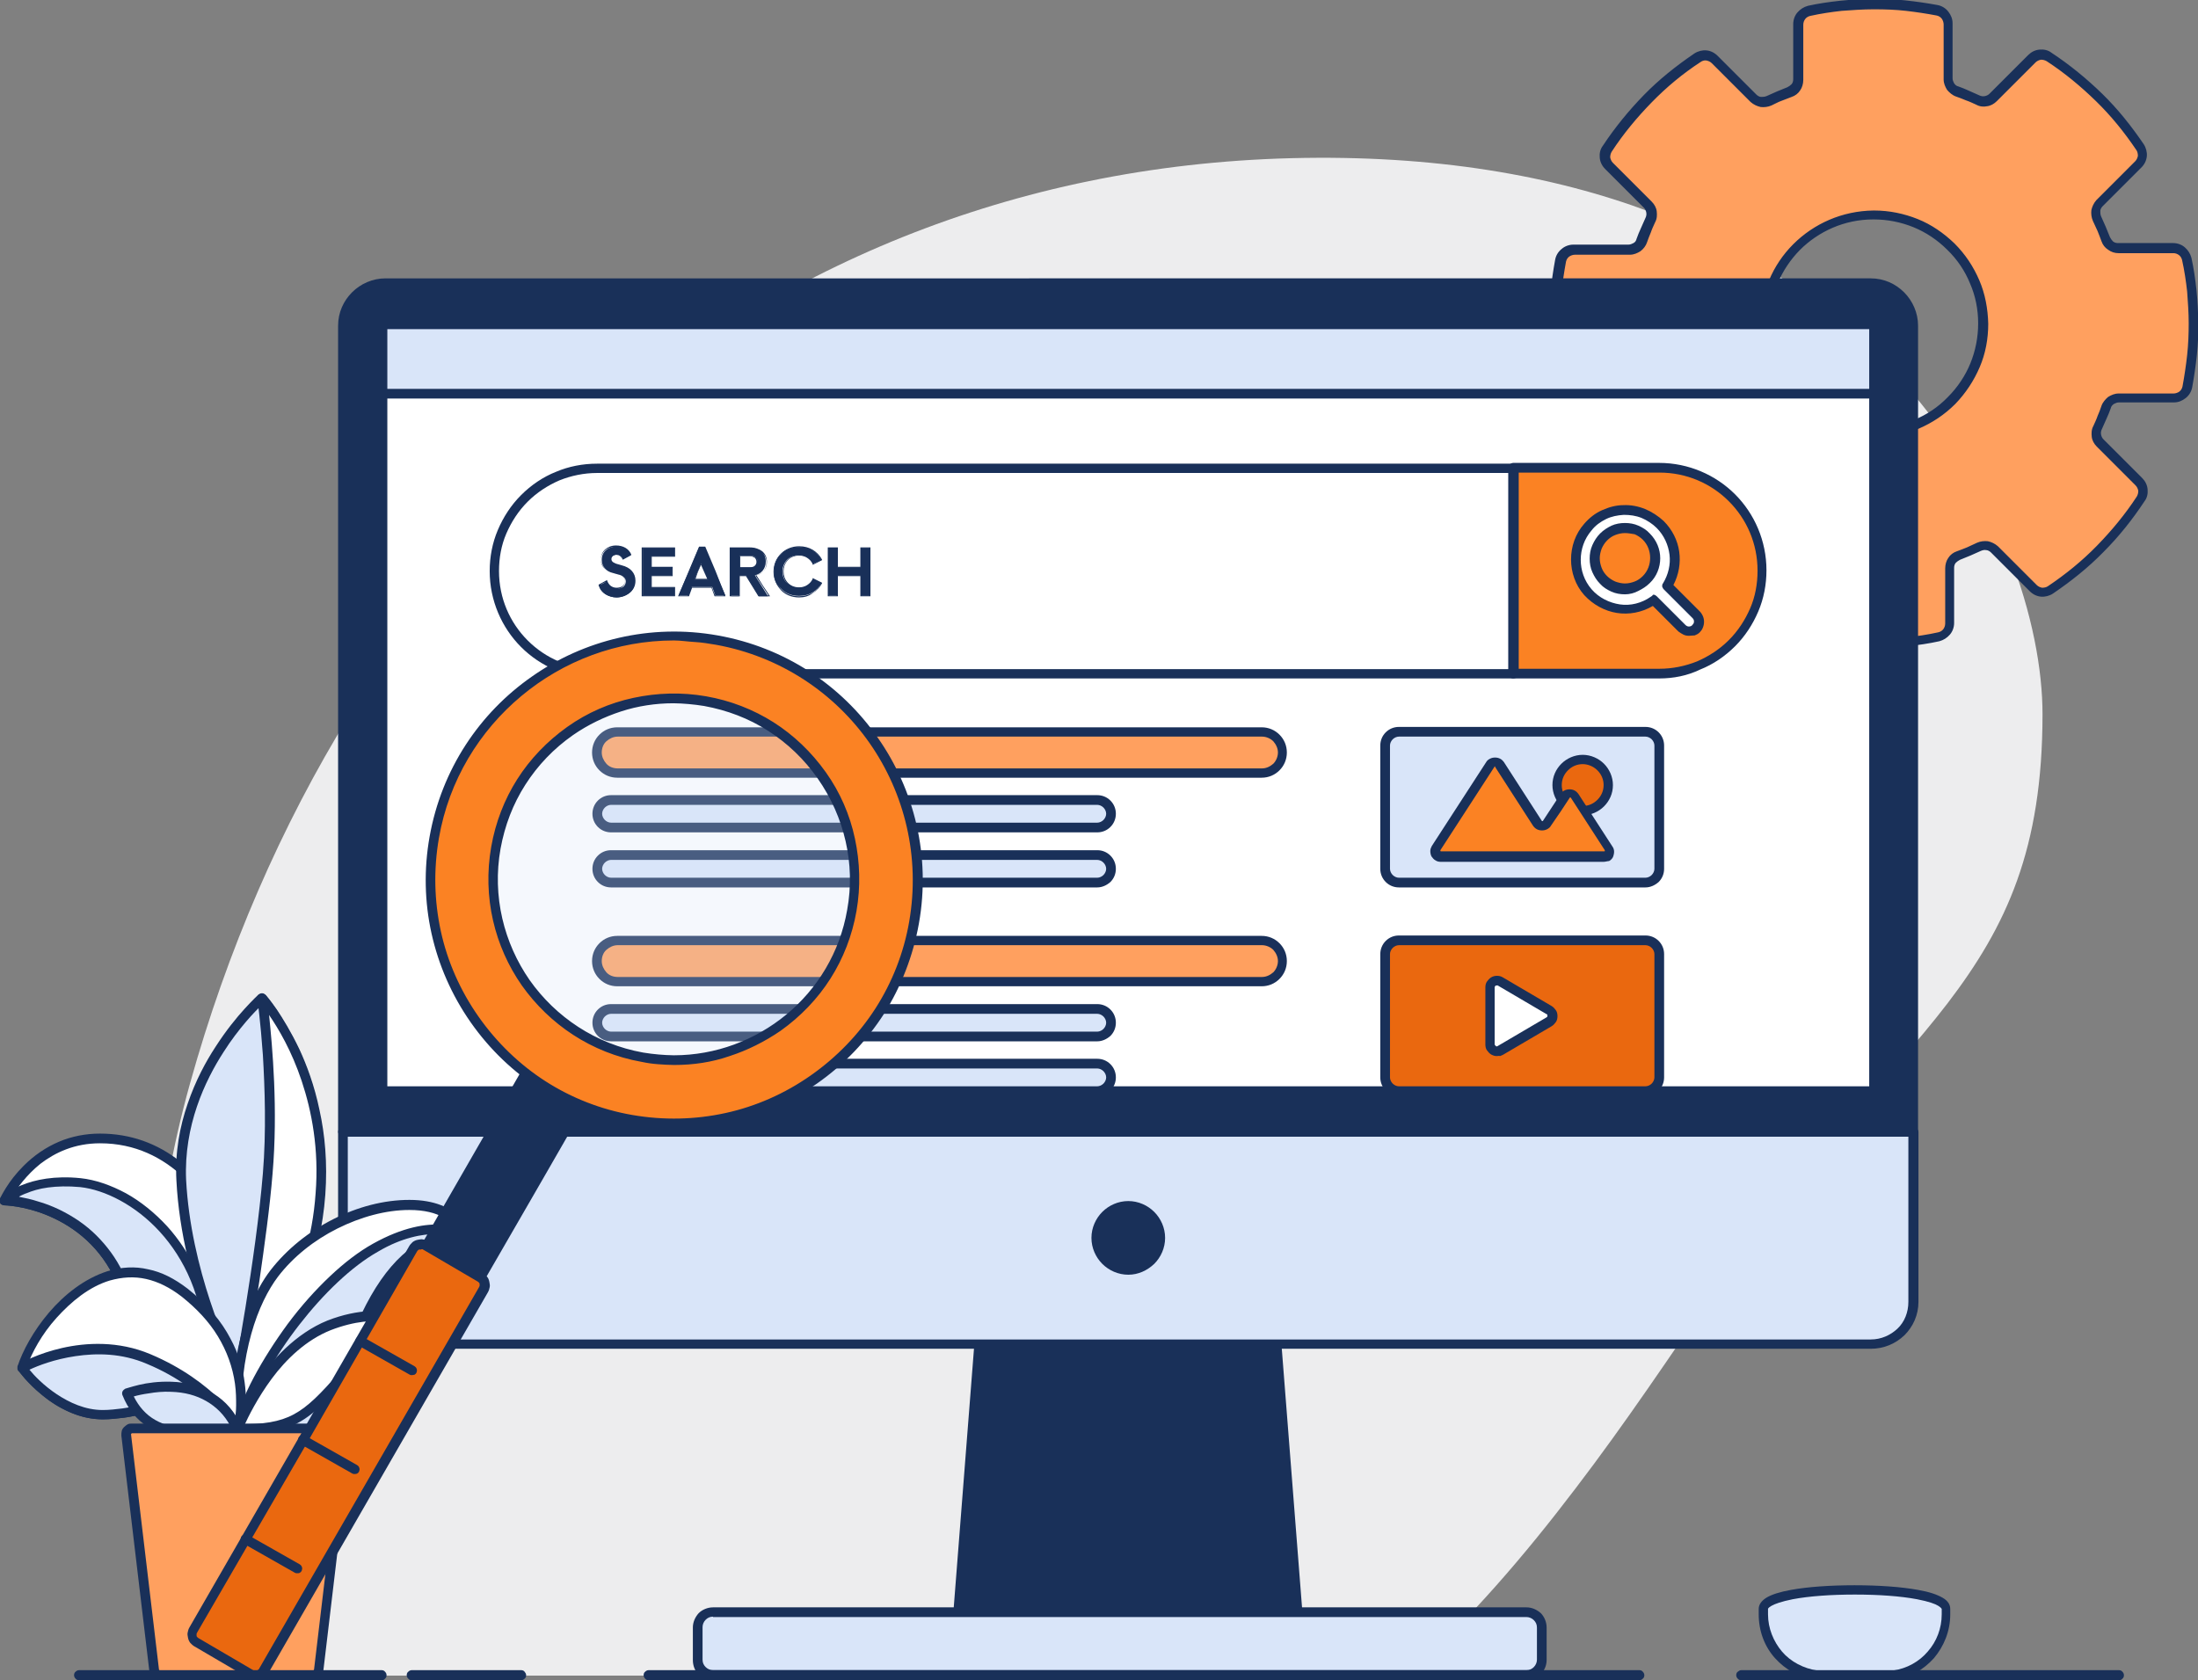 <svg xmlns="http://www.w3.org/2000/svg" xmlns:xlink="http://www.w3.org/1999/xlink" id="Layer_1" x="0px" y="0px" viewBox="0 0 566.9 433.4" style="enable-background:new 0 0 566.9 433.4;" xml:space="preserve"><rect x="0" y="0" width="566.9" height="433.4" fill="#808080" stroke="none"/><style type="text/css">	.st0{fill:#EDEDEE;}	.st1{fill:#FFA05F;}	.st2{fill:#193059;}	.st3{fill:#FFFFFF;}	.st4{fill:#D9E5F9;}	.st5{fill:#FB8223;}	.st6{fill:#EA680F;}	.st7{opacity:0.25;fill:#D9E5F9;}</style><g>	<path class="st0" d="M75,432.2h144h144c16.2-14.6,30.3-31.1,43.3-48.2c13-17,24.7-34.6,36.1-51.2c23.6-34.4,44.7-54.2,59.9-74  c15.2-19.9,24.5-39.8,24.5-74.6c0-22.7-10.5-58.8-39.1-89c-28.6-30.3-75.3-54.8-147.9-54.5s-135.6,25.6-185.4,68.1  S68.2,210.7,49,279.5c-9.4,33.7-10.9,63.3-6,88.7S59,415,75,432.2z"></path>	<g>		<path class="st1" d="M560.6,102.7c0.8,0,1.6-0.3,2.2-0.8c0.6-0.5,1.1-1.2,1.2-2c0.5-2.7,0.9-5.4,1.2-8.1s0.4-5.5,0.4-8.4   c0-2.8-0.2-5.6-0.5-8.4c-0.3-2.8-0.7-5.5-1.3-8.1c-0.2-0.8-0.6-1.5-1.2-2c-0.6-0.5-1.4-0.8-2.2-0.8l-7.1,0l-7.1,0   c-0.7,0-1.4-0.2-2-0.6c-0.6-0.4-1-1-1.3-1.7c-0.3-0.9-0.7-1.8-1.1-2.7c-0.4-0.9-0.8-1.8-1.2-2.6c-0.3-0.7-0.4-1.4-0.3-2.1   c0.1-0.7,0.5-1.4,1-1.9l5-5l5-5c0.6-0.6,0.9-1.4,1-2.2s-0.1-1.6-0.6-2.3c-3.1-4.6-6.6-8.9-10.5-12.8c-3.9-3.9-8.2-7.4-12.9-10.4   c-0.7-0.5-1.5-0.7-2.3-0.6s-1.6,0.4-2.2,1l-5,5l-5,5c-0.5,0.5-1.2,0.9-1.9,1c-0.7,0.1-1.4,0-2.1-0.3c-0.9-0.4-1.7-0.8-2.6-1.2   c-0.9-0.4-1.8-0.7-2.7-1c-0.7-0.2-1.3-0.7-1.7-1.3c-0.4-0.6-0.6-1.3-0.6-2l0-7.1l0-7.1c0-0.8-0.3-1.6-0.8-2.2s-1.2-1.1-2-1.2   c-2.7-0.5-5.4-0.9-8.1-1.2s-5.5-0.4-8.4-0.4c-2.8,0-5.6,0.2-8.4,0.5s-5.5,0.7-8.1,1.3c-0.8,0.2-1.5,0.6-2,1.2s-0.8,1.4-0.8,2.2   l0,7.1l0,7.1c0,0.7-0.2,1.4-0.6,2s-1,1-1.7,1.3c-0.9,0.3-1.8,0.7-2.7,1.1c-0.9,0.4-1.8,0.8-2.6,1.2c-0.7,0.3-1.4,0.4-2.1,0.3   c-0.7-0.1-1.4-0.5-1.9-1l-5-5l-5-5c-0.6-0.6-1.4-0.9-2.2-1s-1.6,0.1-2.3,0.6c-4.6,3.1-8.9,6.6-12.8,10.5   c-3.9,3.9-7.4,8.2-10.4,12.9c-0.5,0.7-0.7,1.5-0.6,2.3c0.1,0.8,0.4,1.6,1,2.2l5,5l5,5c0.5,0.5,0.9,1.2,1,1.9s0,1.4-0.3,2.1   c-0.4,0.9-0.8,1.7-1.2,2.6c-0.4,0.9-0.7,1.8-1,2.7c-0.2,0.7-0.7,1.3-1.3,1.7c-0.6,0.4-1.3,0.6-2,0.6l-7.1,0l-7.1,0   c-0.8,0-1.6,0.3-2.2,0.8s-1.1,1.2-1.2,2c-0.5,2.7-0.9,5.4-1.2,8.1c-0.3,2.8-0.4,5.5-0.4,8.4c0,2.8,0.2,5.6,0.5,8.4   c0.3,2.8,0.7,5.5,1.3,8.1c0.2,0.8,0.6,1.5,1.2,2c0.6,0.5,1.4,0.8,2.2,0.8l7.1,0l7.1,0c0.7,0,1.4,0.2,2,0.6c0.6,0.4,1,1,1.3,1.7   c0.3,0.9,0.7,1.8,1.1,2.7s0.8,1.8,1.2,2.6c0.3,0.7,0.4,1.4,0.3,2.1c-0.1,0.7-0.5,1.4-1,1.9l-5,5l-5,5c-0.6,0.6-0.9,1.4-1,2.2   s0.1,1.6,0.6,2.3c3.1,4.6,6.6,8.9,10.5,12.8c3.9,3.9,8.2,7.4,12.9,10.4c0.7,0.5,1.5,0.6,2.3,0.6c0.8-0.1,1.6-0.4,2.2-1l5-5l5-5   c0.5-0.5,1.2-0.9,1.9-1c0.7-0.1,1.4,0,2.1,0.3c0.9,0.4,1.7,0.8,2.6,1.2c0.9,0.4,1.8,0.7,2.7,1c0.7,0.2,1.3,0.7,1.7,1.3   s0.6,1.3,0.6,2l0,7.1l0,7.1c0,0.8,0.3,1.6,0.8,2.2c0.5,0.6,1.2,1.1,2,1.2c2.7,0.5,5.4,0.9,8.1,1.2c2.8,0.3,5.6,0.4,8.4,0.4   c2.8,0,5.6-0.2,8.4-0.5s5.5-0.7,8.1-1.3c0.8-0.2,1.5-0.6,2-1.2c0.5-0.6,0.8-1.4,0.8-2.2l0-7.1l0-7.1c0-0.7,0.2-1.4,0.6-2   c0.4-0.6,1-1,1.7-1.3c0.9-0.3,1.8-0.7,2.7-1.1c0.9-0.4,1.8-0.8,2.6-1.2c0.7-0.3,1.4-0.4,2.1-0.3c0.7,0.1,1.4,0.5,1.9,1l5,5l5,5   c0.6,0.6,1.4,0.9,2.2,1c0.8,0.1,1.6-0.1,2.3-0.6c4.6-3.1,8.9-6.6,12.8-10.5c3.9-3.9,7.4-8.2,10.4-12.9c0.5-0.7,0.6-1.5,0.6-2.3   c-0.1-0.8-0.4-1.6-1-2.2l-5-5l-5-5c-0.5-0.5-0.9-1.2-1-1.9c-0.1-0.7,0-1.4,0.3-2.1c0.4-0.9,0.8-1.7,1.2-2.6c0.4-0.9,0.7-1.8,1-2.7   c0.2-0.7,0.7-1.3,1.3-1.7s1.3-0.6,2-0.6l7.1,0L560.6,102.7z M483.4,111.7c-7.7,0-14.8-3.1-19.9-8.1c-5.1-5.1-8.3-12.1-8.3-19.8   c0-7.7,3.1-14.8,8.1-19.9c5.1-5.1,12.1-8.3,19.8-8.3s14.8,3.1,19.9,8.1c5.1,5.1,8.3,12.1,8.3,19.8c0,7.7-3.1,14.8-8.1,19.9   S491.2,111.6,483.4,111.7z"></path>		<path class="st2" d="M483.3,167.2c-2.8,0-5.5-0.1-8.3-0.4c-2.7-0.3-5.5-0.7-8.2-1.2c-1.1-0.2-2.1-0.8-2.8-1.7s-1.1-1.9-1.1-3   l0-7.1l0-7.1c0-0.5-0.2-0.9-0.4-1.3c-0.3-0.4-0.6-0.7-1.1-0.8c-0.9-0.3-1.8-0.7-2.7-1.1c-0.9-0.4-1.8-0.8-2.7-1.2   c-0.4-0.2-0.9-0.3-1.4-0.2c-0.5,0.1-0.9,0.3-1.2,0.6l-5,5l-5,5c-0.8,0.8-1.8,1.3-2.9,1.4c-1.1,0.1-2.2-0.1-3.1-0.8   c-4.7-3.1-9.1-6.6-13.1-10.6c-4-3.9-7.5-8.3-10.7-13c-0.6-0.9-0.9-2.1-0.8-3.1c0.1-1.1,0.6-2.1,1.4-2.9l5-5l5-5   c0.3-0.3,0.6-0.8,0.6-1.2s0-0.9-0.2-1.4c-0.4-0.9-0.8-1.8-1.2-2.7c-0.4-0.9-0.7-1.8-1.1-2.7c-0.2-0.4-0.5-0.8-0.8-1.1   s-0.8-0.4-1.3-0.4c0,0,0,0,0,0s0,0,0,0l-7.1,0l-7.1,0c0,0,0,0,0,0c0,0,0,0,0,0c-1.1,0-2.2-0.4-3-1.1c-0.8-0.7-1.4-1.6-1.7-2.7   c-0.6-2.7-1-5.5-1.3-8.3c-0.3-2.8-0.4-5.6-0.5-8.4c0-2.8,0.1-5.6,0.4-8.4s0.7-5.6,1.2-8.3c0.2-1.1,0.8-2.1,1.7-2.8   c0.8-0.7,1.9-1.1,3-1.1l7.1,0l7.1,0c0.5,0,0.9-0.2,1.3-0.4s0.7-0.6,0.8-1.1c0.3-0.9,0.7-1.8,1.1-2.7s0.8-1.8,1.2-2.7   c0.2-0.4,0.3-0.9,0.2-1.4c-0.1-0.5-0.3-0.9-0.6-1.2l-5-5l-5-5c-0.8-0.8-1.3-1.8-1.4-2.9c-0.1-1.1,0.1-2.2,0.8-3.1   c3.1-4.7,6.7-9.1,10.6-13.1s8.3-7.5,13-10.7c0.9-0.6,2.1-0.9,3.1-0.8c1.1,0.1,2.1,0.6,2.9,1.4l5,5l5,5c0.3,0.3,0.8,0.6,1.2,0.6   s0.9,0,1.4-0.2c0.9-0.4,1.8-0.8,2.7-1.2s1.8-0.7,2.7-1.1c0.4-0.2,0.8-0.5,1.1-0.8c0.3-0.4,0.4-0.8,0.4-1.3l0-7.1l0-7.1   c0-1.1,0.4-2.2,1.1-3s1.6-1.4,2.7-1.7c2.7-0.6,5.5-1,8.3-1.3c2.8-0.3,5.6-0.4,8.4-0.5c2.8,0,5.6,0.1,8.4,0.4   c2.8,0.3,5.6,0.7,8.3,1.2c1.1,0.2,2.1,0.8,2.8,1.7s1.1,1.9,1.1,3l0,7.1l0,7.1c0,0.5,0.2,0.9,0.4,1.3c0.3,0.4,0.6,0.7,1.1,0.8   c0.9,0.3,1.8,0.7,2.7,1.1c0.9,0.4,1.8,0.8,2.7,1.2c0.4,0.2,0.9,0.3,1.4,0.2c0.5-0.1,0.9-0.3,1.2-0.6l5-5l5-5   c0.8-0.8,1.8-1.3,2.9-1.4s2.2,0.1,3.1,0.8c4.7,3.1,9.1,6.7,13.1,10.6c4,3.9,7.5,8.3,10.7,13c0.6,0.9,0.9,2.1,0.8,3.1   c-0.1,1.1-0.6,2.1-1.4,2.9l-5,5l-5,5c-0.3,0.3-0.6,0.8-0.6,1.2s0,0.9,0.2,1.4c0.4,0.9,0.8,1.8,1.2,2.7c0.4,0.9,0.7,1.8,1.1,2.7   c0.2,0.4,0.5,0.8,0.8,1.1c0.4,0.3,0.8,0.4,1.3,0.4c0,0,0,0,0,0s0,0,0,0l7.1,0l7.1,0c0,0,0,0,0,0c0,0,0,0,0,0c1.1,0,2.2,0.4,3,1.1   s1.4,1.6,1.7,2.7c0.6,2.7,1,5.5,1.3,8.3c0.3,2.8,0.4,5.6,0.5,8.4c0,2.8-0.1,5.6-0.4,8.4c-0.3,2.8-0.7,5.6-1.2,8.3   c-0.2,1.1-0.8,2.1-1.7,2.8s-1.9,1.1-3,1.1l-7.1,0l-7.1,0c-0.5,0-0.9,0.2-1.3,0.4c-0.4,0.3-0.7,0.6-0.8,1.1   c-0.3,0.9-0.7,1.8-1.1,2.7c-0.4,0.9-0.8,1.8-1.2,2.7c-0.2,0.4-0.3,0.9-0.2,1.4c0.1,0.5,0.3,0.9,0.6,1.2l5,5l5,5   c0.8,0.8,1.3,1.8,1.4,2.9s-0.1,2.2-0.8,3.1c-3.1,4.7-6.6,9.1-10.6,13.1c-3.9,4-8.3,7.5-13,10.7c-0.9,0.6-2.1,0.9-3.1,0.8   c-1.1-0.1-2.1-0.6-2.9-1.4l-5-5l-5-5c-0.3-0.3-0.8-0.6-1.2-0.6c-0.5-0.1-0.9,0-1.4,0.2c-0.9,0.4-1.8,0.8-2.7,1.2s-1.8,0.7-2.7,1.1   c-0.4,0.2-0.8,0.5-1.1,0.8c-0.3,0.4-0.4,0.8-0.4,1.3l0,7.1l0,7.1c0,1.1-0.4,2.2-1.1,3c-0.7,0.8-1.6,1.4-2.7,1.7   c-2.7,0.6-5.5,1-8.3,1.3s-5.6,0.4-8.4,0.5c-0.1,0-0.1,0-0.2,0C483.4,167.2,483.4,167.2,483.3,167.2z M455.1,139.8   c0.3,0,0.7,0,1,0.1c0.3,0.1,0.7,0.2,1,0.3c0.9,0.4,1.7,0.8,2.6,1.1s1.7,0.7,2.6,1c0.9,0.3,1.7,1,2.3,1.7c0.5,0.8,0.9,1.7,0.9,2.7   l0,7.1l0,7.1c0,0.5,0.2,1.1,0.5,1.5s0.8,0.7,1.3,0.8c2.7,0.5,5.3,0.9,8.1,1.2c2.7,0.3,5.5,0.4,8.2,0.4c2.7,0,5.5-0.2,8.2-0.4   c2.7-0.3,5.4-0.7,8.1-1.3c0.5-0.1,1-0.4,1.3-0.8c0.3-0.4,0.5-0.9,0.5-1.5l0-7.1l0-7.1c0-1,0.3-2,0.8-2.7c0.5-0.8,1.3-1.4,2.2-1.7   c0.9-0.3,1.8-0.7,2.6-1c0.9-0.4,1.7-0.8,2.6-1.2c0.9-0.4,1.9-0.5,2.8-0.4c0.9,0.2,1.8,0.6,2.6,1.3l5,5l5,5   c0.4,0.4,0.9,0.6,1.4,0.7c0.5,0,1.1-0.1,1.5-0.4c4.6-3.1,8.8-6.5,12.6-10.4c3.8-3.9,7.3-8.1,10.3-12.7c0.3-0.5,0.4-1,0.4-1.5   c-0.1-0.5-0.3-1-0.7-1.4l-5-5l-5-5c-0.7-0.7-1.2-1.6-1.3-2.5s-0.1-1.9,0.4-2.8c0.4-0.9,0.8-1.7,1.1-2.6c0.4-0.9,0.7-1.7,1-2.6   c0.3-0.9,1-1.7,1.7-2.3c0.8-0.5,1.7-0.9,2.7-0.9l7.1,0l7.1,0l0,0l0,0c0.5,0,1.1-0.2,1.5-0.5c0.4-0.3,0.7-0.8,0.8-1.3   c0.5-2.7,0.9-5.4,1.2-8.1c0.3-2.7,0.4-5.5,0.4-8.2c0-2.7-0.2-5.5-0.4-8.2c-0.3-2.7-0.7-5.4-1.3-8.1c-0.1-0.5-0.4-1-0.8-1.3   c-0.4-0.3-0.9-0.5-1.4-0.5c0,0,0,0,0,0c0,0,0,0,0,0l-7.1,0l-7.1,0c0,0,0,0,0,0s0,0,0,0c-1,0-1.9-0.3-2.7-0.9   c-0.8-0.5-1.4-1.3-1.7-2.2c-0.3-0.9-0.7-1.8-1-2.6c-0.4-0.9-0.8-1.7-1.2-2.6c-0.4-0.9-0.5-1.9-0.4-2.8c0.2-0.9,0.6-1.8,1.3-2.6   l5-5l5-5c0.4-0.4,0.6-0.9,0.7-1.4c0-0.5-0.1-1.1-0.4-1.5c-3.1-4.6-6.5-8.8-10.4-12.6s-8.1-7.3-12.7-10.3c-0.5-0.3-1-0.4-1.5-0.4   c-0.5,0.1-1,0.3-1.4,0.7l-5,5l-5,5c-0.7,0.7-1.6,1.2-2.5,1.3c-0.9,0.2-1.9,0.1-2.8-0.4c-0.9-0.4-1.7-0.8-2.6-1.1   c-0.9-0.4-1.8-0.7-2.6-1c-0.9-0.3-1.7-1-2.3-1.7c-0.5-0.8-0.9-1.7-0.9-2.7l0-7.1l0-7.1c0-0.5-0.2-1.1-0.5-1.5   c-0.3-0.4-0.8-0.7-1.3-0.8c-2.6-0.5-5.3-0.9-7.9-1.2s-5.4-0.4-8-0.4c-0.1,0-0.1,0-0.2,0c-0.1,0-0.1,0-0.2,0   c-2.7,0-5.5,0.2-8.2,0.4c-2.7,0.3-5.4,0.7-8.1,1.3c-0.5,0.1-1,0.4-1.3,0.8c-0.3,0.4-0.5,0.9-0.5,1.5l0,7.1l0,7.1   c0,1-0.3,2-0.8,2.7c-0.5,0.8-1.3,1.4-2.2,1.7c-0.9,0.3-1.7,0.7-2.6,1s-1.7,0.8-2.6,1.2c-0.9,0.4-1.9,0.5-2.8,0.4   c-0.9-0.2-1.8-0.6-2.6-1.3l-5-5l-5-5c-0.4-0.4-0.9-0.6-1.4-0.7s-1.1,0.1-1.5,0.4c-4.6,3-8.8,6.5-12.6,10.4s-7.3,8.1-10.3,12.7   c-0.3,0.5-0.4,1-0.4,1.5c0.1,0.5,0.3,1,0.7,1.4l5,5l5,5c0.7,0.7,1.2,1.6,1.3,2.5s0.1,1.9-0.4,2.8c-0.4,0.9-0.8,1.7-1.1,2.6   c-0.4,0.9-0.7,1.8-1,2.6c-0.3,0.9-0.9,1.7-1.7,2.3c-0.8,0.5-1.7,0.9-2.7,0.9l-7.1,0l-7.1,0c-0.5,0-1.1,0.2-1.5,0.5   c-0.4,0.3-0.7,0.8-0.8,1.3c-0.5,2.7-0.9,5.4-1.2,8.1c-0.3,2.7-0.4,5.5-0.4,8.2c0,2.7,0.2,5.5,0.4,8.2c0.3,2.7,0.7,5.4,1.3,8.1   c0.1,0.5,0.4,1,0.8,1.3c0.4,0.3,0.9,0.5,1.4,0.5c0,0,0,0,0,0c0,0,0,0,0,0l7.1,0l7.1,0c0,0,0,0,0,0c0,0,0,0,0,0   c1,0,1.9,0.3,2.7,0.9c0.8,0.5,1.4,1.3,1.7,2.2c0.3,0.9,0.7,1.7,1,2.6c0.4,0.9,0.8,1.7,1.2,2.6c0.4,0.9,0.5,1.9,0.4,2.8   s-0.6,1.8-1.3,2.6l-5,5l-5,5c-0.4,0.4-0.6,0.9-0.7,1.4s0.1,1.1,0.4,1.5c3.1,4.6,6.5,8.8,10.4,12.6s8.1,7.3,12.7,10.3   c0.5,0.3,1,0.4,1.5,0.4c0.5-0.1,1-0.3,1.4-0.7l5-5l5-5c0.5-0.5,1-0.8,1.6-1.1C453.9,139.9,454.5,139.8,455.1,139.8z M483.3,112.9   c-8.1,0-15.4-3.3-20.7-8.6c-5.3-5.3-8.6-12.6-8.6-20.6c0-8.1,3.2-15.4,8.5-20.7c5.3-5.3,12.6-8.6,20.7-8.7c0,0,0,0,0.1,0   s0,0,0.1,0c3.9,0,7.7,0.8,11.2,2.2c3.5,1.4,6.7,3.6,9.5,6.3c2.8,2.8,4.9,6,6.4,9.5s2.2,7.3,2.3,11.2c0,3.9-0.7,7.7-2.2,11.2   s-3.6,6.7-6.3,9.5c-2.8,2.8-6,4.9-9.5,6.4s-7.3,2.2-11.2,2.3C483.4,112.9,483.4,112.9,483.3,112.9   C483.4,112.9,483.3,112.9,483.3,112.9z M483.4,110.4l0,0.6l0,0.6l0-0.6L483.4,110.4c3.6,0,7.1-0.7,10.3-2.1   c3.2-1.3,6.2-3.3,8.7-5.9c2.5-2.5,4.5-5.5,5.8-8.7c1.3-3.2,2-6.7,2-10.3c0-3.6-0.7-7.1-2.1-10.3c-1.3-3.2-3.3-6.2-5.9-8.7   c-2.5-2.5-5.5-4.5-8.7-5.8s-6.7-2-10.2-2c0,0,0,0-0.1,0s0,0-0.1,0c-7.4,0-14.1,3.1-18.9,7.9c-4.8,4.9-7.8,11.6-7.8,19   c0,7.4,3,14.1,7.9,18.9s11.5,7.8,18.9,7.8C483.3,110.4,483.4,110.4,483.4,110.4C483.4,110.4,483.4,110.4,483.4,110.4z"></path>	</g>	<g>		<path class="st2" d="M493.5,84v104v104H291H88.5V188V84c0-3,1.2-5.8,3.2-7.7c2-2,4.7-3.2,7.7-3.2H291h191.5c3,0,5.8,1.2,7.7,3.2   C492.2,78.3,493.5,81,493.5,84z"></path>		<path class="st2" d="M493.5,293.2H291H88.5c-0.3,0-0.7-0.1-0.9-0.4c-0.2-0.2-0.4-0.5-0.4-0.9V188V84c0-3.4,1.4-6.4,3.6-8.6   c2.2-2.2,5.3-3.6,8.6-3.6H291h191.5c3.4,0,6.4,1.4,8.6,3.6c2.2,2.2,3.6,5.3,3.6,8.6v104v104c0,0.3-0.1,0.7-0.4,0.9   C494.1,293.1,493.8,293.2,493.5,293.2z M89.7,290.7H291h201.2V187.4V84c0-2.7-1.1-5.1-2.8-6.9s-4.2-2.8-6.9-2.8H291H99.4   c-2.7,0-5.1,1.1-6.9,2.8s-2.8,4.2-2.8,6.9v103.4V290.7z"></path>	</g>	<g>		<polygon class="st3" points="483.3,281.5 291,281.5 98.6,281.5 98.6,182.5 98.6,83.6 291,83.6 483.3,83.6 483.3,182.5   "></polygon>		<path class="st2" d="M483.3,282.7H291H98.6c-0.3,0-0.7-0.1-0.9-0.4c-0.2-0.2-0.4-0.5-0.4-0.9v-98.9V83.6c0-0.3,0.1-0.7,0.4-0.9   c0.2-0.2,0.5-0.4,0.9-0.4H291h192.3c0.3,0,0.7,0.1,0.9,0.4c0.2,0.2,0.4,0.5,0.4,0.9v98.9v98.9c0,0.3-0.1,0.7-0.4,0.9   C484,282.6,483.7,282.7,483.3,282.7z M99.9,280.2H291h191.1v-97.7V84.8H291H99.9v97.7V280.2z"></path>	</g>	<g>		<polygon class="st4" points="483.3,101.5 291,101.5 98.6,101.5 98.6,92.6 98.6,83.6 291,83.6 483.3,83.6 483.3,92.6   "></polygon>		<path class="st2" d="M483.3,102.8H291H98.6c-0.3,0-0.7-0.1-0.9-0.4c-0.2-0.2-0.4-0.5-0.4-0.9v-9v-9c0-0.3,0.1-0.7,0.4-0.9   c0.2-0.2,0.5-0.4,0.9-0.4H291h192.3c0.3,0,0.7,0.1,0.9,0.4c0.2,0.2,0.4,0.5,0.4,0.9v9v9c0,0.3-0.1,0.7-0.4,0.9   C484,102.6,483.7,102.8,483.3,102.8z M99.9,100.3H291h191.1v-7.7v-7.7H291H99.9v7.7V100.3z"></path>	</g>	<g>		<polygon class="st2" points="334.8,415.7 291,415.7 247.2,415.7 249.9,381.2 252.7,346.7 291,346.7 329.3,346.7 332,381.2   "></polygon>		<path class="st2" d="M334.8,417H291h-43.8c-0.2,0-0.3,0-0.5-0.1c-0.2-0.1-0.3-0.2-0.4-0.3c-0.1-0.1-0.2-0.3-0.3-0.4   c-0.1-0.2-0.1-0.3-0.1-0.5l2.7-34.5l2.7-34.5c0-0.3,0.2-0.6,0.4-0.8c0.2-0.2,0.5-0.3,0.8-0.3H291h38.3c0.3,0,0.6,0.1,0.8,0.3   c0.2,0.2,0.4,0.5,0.4,0.8l2.7,34.5l2.7,34.5c0,0.2,0,0.3-0.1,0.5c-0.1,0.2-0.1,0.3-0.3,0.4c-0.1,0.1-0.3,0.2-0.4,0.3   C335.1,417,334.9,417,334.8,417z M248.5,414.5H291h42.4l-2.6-33.3l-2.6-33.3H291h-37.2l-2.6,33.3L248.5,414.5z"></path>	</g>	<g>		<path class="st4" d="M493.5,292v21.9v21.9c0,3-1.2,5.8-3.2,7.7s-4.7,3.2-7.7,3.2H291H99.4c-3,0-5.8-1.2-7.7-3.2s-3.2-4.7-3.2-7.7   v-21.9V292H291H493.5z"></path>		<path class="st2" d="M482.5,347.9H291H99.4c-3.4,0-6.4-1.4-8.6-3.6c-2.2-2.2-3.6-5.3-3.6-8.6v-21.9V292c0-0.3,0.1-0.7,0.4-0.9   s0.5-0.4,0.9-0.4H291h202.5c0.3,0,0.7,0.1,0.9,0.4c0.2,0.2,0.4,0.5,0.4,0.9v21.9v21.9c0,3.4-1.4,6.4-3.6,8.6   C488.9,346.6,485.9,347.9,482.5,347.9z M89.7,293.2v21.3v21.3c0,2.7,1.1,5.1,2.8,6.9s4.2,2.8,6.9,2.8H291h191.5   c2.7,0,5.1-1.1,6.9-2.8s2.8-4.2,2.8-6.9v-21.3v-21.3H291H89.7z"></path>	</g>	<g>		<path class="st2" d="M299.2,319.3c0,2.3-0.9,4.3-2.4,5.8c-1.5,1.5-3.5,2.4-5.8,2.4c-2.3,0-4.3-0.9-5.8-2.4   c-1.5-1.5-2.4-3.5-2.4-5.8c0-2.3,0.9-4.3,2.4-5.8c1.5-1.5,3.5-2.4,5.8-2.4c2.3,0,4.3,0.9,5.8,2.4   C298.3,315,299.2,317.1,299.2,319.3z"></path>		<path class="st2" d="M291,328.8c-2.6,0-5-1.1-6.7-2.8c-1.7-1.7-2.8-4.1-2.8-6.7s1.1-5,2.8-6.7c1.7-1.7,4.1-2.8,6.7-2.8   c2.6,0,5,1.1,6.7,2.8s2.8,4.1,2.8,6.7s-1.1,5-2.8,6.7C295.9,327.7,293.6,328.8,291,328.8z M291,312.4c-1.9,0-3.7,0.8-4.9,2   c-1.3,1.3-2,3-2,4.9c0,1.9,0.8,3.7,2,4.9c1.3,1.3,3,2,4.9,2s3.7-0.8,4.9-2c1.3-1.3,2-3,2-4.9c0-1.9-0.8-3.7-2-4.9   C294.6,313.2,292.9,312.4,291,312.4z"></path>	</g>	<g>		<path class="st4" d="M393.7,432.2H288.8H183.9c-1.1,0-2.1-0.4-2.8-1.2s-1.2-1.7-1.2-2.8V424v-4.2c0-1.1,0.4-2.1,1.2-2.8   s1.7-1.2,2.8-1.2h104.9h104.9c1.1,0,2.1,0.4,2.8,1.2s1.2,1.7,1.2,2.8v4.2v4.2c0,1.1-0.4,2.1-1.2,2.8S394.8,432.2,393.7,432.2z"></path>		<path class="st2" d="M393.7,433.4H288.8H183.9c-1.4,0-2.7-0.6-3.7-1.5s-1.5-2.3-1.5-3.7V424v-4.2c0-1.4,0.6-2.7,1.5-3.7   c0.9-0.9,2.3-1.5,3.7-1.5h104.9h104.9c1.4,0,2.7,0.6,3.7,1.5c0.9,0.9,1.5,2.3,1.5,3.7v4.2v4.2c0,1.4-0.6,2.7-1.5,3.7   C396.4,432.8,395.1,433.4,393.7,433.4z M183.9,417c-0.8,0-1.4,0.3-1.9,0.8c-0.5,0.5-0.8,1.2-0.8,1.9v4.2v4.2   c0,0.8,0.3,1.4,0.8,1.9c0.5,0.5,1.2,0.8,1.9,0.8h104.9h104.9c0.8,0,1.4-0.3,1.9-0.8s0.8-1.2,0.8-1.9V424v-4.2   c0-0.8-0.3-1.4-0.8-1.9s-1.2-0.8-1.9-0.8H288.8H183.9z"></path>	</g>	<g>		<path class="st4" d="M468.7,432.2h9.8h9.8c3.9-0.5,7.4-2.5,9.8-5.3c2.5-2.8,3.9-6.5,3.9-10.5v-0.7V415c0-3.3-11.8-4.9-23.5-4.9   s-23.5,1.6-23.5,4.9l0,0.7v0.7c0,4,1.5,7.7,3.9,10.5C461.3,429.7,464.8,431.6,468.7,432.2z"></path>		<path class="st2" d="M488.2,433.4h-9.8h-9.8c0,0-0.1,0-0.1,0c0,0-0.1,0-0.1,0c-4.2-0.6-7.9-2.7-10.6-5.7s-4.2-7-4.2-11.3v-0.7V415   c0-1.1,0.7-2.1,2-2.9s3.5-1.5,6.3-2c2.2-0.4,4.7-0.7,7.5-0.9c2.8-0.2,5.8-0.3,8.9-0.3c3.1,0,6.1,0.1,8.9,0.3   c2.8,0.2,5.3,0.5,7.5,0.9c2.9,0.5,4.9,1.2,6.3,2s2,1.8,2,2.9v0.7v0.7c0,4.3-1.6,8.2-4.2,11.3c-2.7,3-6.4,5.2-10.6,5.7   C488.4,433.4,488.4,433.4,488.2,433.4C488.3,433.4,488.3,433.4,488.2,433.4z M468.8,430.9h9.7h9.7c3.6-0.5,6.8-2.3,9-4.9   c2.3-2.6,3.6-6,3.6-9.6v-0.7V415c0,0-0.1-0.3-0.9-0.8s-2.4-1.1-5.5-1.7c-2.1-0.4-4.6-0.7-7.3-0.9c-2.7-0.2-5.6-0.3-8.7-0.3   c-3,0-6,0.1-8.7,0.3c-2.7,0.2-5.2,0.5-7.3,0.9c-3,0.6-4.6,1.2-5.5,1.7s-0.9,0.8-0.9,0.8v0.7v0.7c0,3.6,1.4,7,3.6,9.6   S465.2,430.4,468.8,430.9z"></path>	</g>	<g>		<path class="st5" d="M454.4,147.2c0,3.7-0.7,7.1-2.1,10.3s-3.3,6-5.7,8.4c-2.4,2.4-5.3,4.3-8.4,5.7s-6.7,2.1-10.3,2.1h-18.8h-18.8   v-26.5v-26.5h18.8h18.8c7.3,0,13.9,3,18.7,7.8C451.5,133.3,454.4,139.9,454.4,147.2z"></path>		<path class="st2" d="M427.9,175h-18.8h-18.8c-0.3,0-0.7-0.1-0.9-0.4c-0.2-0.2-0.4-0.5-0.4-0.9v-26.5v-26.5c0-0.3,0.1-0.7,0.4-0.9   c0.2-0.2,0.5-0.4,0.9-0.4h18.8h18.8c7.6,0,14.6,3.1,19.6,8.1c5,5,8.1,12,8.1,19.6c0,3.7-0.7,7.3-2.1,10.6c-1.4,3.3-3.4,6.4-6,9   c-2.6,2.6-5.7,4.7-9,6C435.2,174.3,431.6,175,427.9,175z M391.6,172.5h18.2h18.2c3.4,0,6.7-0.7,9.7-1.9c3-1.3,5.8-3.1,8.2-5.5   c2.4-2.4,4.2-5.2,5.5-8.2c1.3-3,1.9-6.3,1.9-9.7c0-7-2.8-13.3-7.4-17.9c-4.6-4.6-10.9-7.4-17.9-7.4h-18.2h-18.2v25.3V172.5z"></path>	</g>	<g>		<path class="st3" d="M390.3,120.7v26.5v26.5H272.2H154c-7.3,0-13.9-3-18.7-7.8c-4.8-4.8-7.8-11.4-7.8-18.7c0-3.7,0.7-7.1,2.1-10.3   s3.3-6,5.7-8.4c2.4-2.4,5.3-4.3,8.4-5.7c3.2-1.3,6.7-2.1,10.3-2.1h118.2H390.3z"></path>		<path class="st2" d="M390.3,175H272.2H154c-7.6,0-14.6-3.1-19.6-8.1c-5-5-8.1-12-8.1-19.6c0-3.7,0.7-7.3,2.1-10.6s3.4-6.4,6-9   c2.6-2.6,5.7-4.7,9-6c3.3-1.4,6.9-2.1,10.6-2.1h118.2h118.2c0.3,0,0.7,0.1,0.9,0.4c0.2,0.2,0.4,0.5,0.4,0.9v26.5v26.5   c0,0.3-0.1,0.7-0.4,0.9C391,174.8,390.7,175,390.3,175z M154,122c-3.4,0-6.7,0.7-9.7,1.9c-3,1.3-5.8,3.1-8.2,5.5   c-2.4,2.4-4.2,5.2-5.5,8.2c-1.3,3-1.9,6.3-1.9,9.7c0,7,2.8,13.3,7.4,17.9s10.9,7.4,17.9,7.4h117.5h117.5v-25.3V122H271.6H154z"></path>	</g>	<g>		<path class="st1" d="M325.4,199.3h-83.1h-83.1c-1.5,0-2.8-0.6-3.7-1.6c-1-1-1.6-2.3-1.6-3.7l0,0l0,0c0-1.5,0.6-2.8,1.6-3.7   c1-1,2.3-1.6,3.7-1.6h83.1h83.1c1.5,0,2.8,0.6,3.7,1.6c1,1,1.6,2.3,1.6,3.7l0,0l0,0c0,1.5-0.6,2.8-1.6,3.7   C328.2,198.7,326.9,199.3,325.4,199.3z"></path>		<path class="st2" d="M325.4,200.6h-83.1h-83.1c-1.8,0-3.4-0.7-4.6-1.9s-1.9-2.8-1.9-4.6s0.7-3.4,1.9-4.6s2.8-1.9,4.6-1.9h83.1   h83.1c1.8,0,3.4,0.7,4.6,1.9s1.9,2.8,1.9,4.6s-0.7,3.4-1.9,4.6S327.2,200.6,325.4,200.6z M159.3,190c-1.1,0-2.1,0.5-2.9,1.2   s-1.2,1.8-1.2,2.9c0,1.1,0.5,2.1,1.2,2.9s1.8,1.2,2.9,1.2h83.1h83.1c1.1,0,2.1-0.5,2.9-1.2c0.7-0.7,1.2-1.8,1.2-2.9   c0-1.1-0.5-2.1-1.2-2.9c-0.7-0.7-1.8-1.2-2.9-1.2h-83.1H159.3z"></path>	</g>	<g>		<path class="st4" d="M283,227.6h-62.7h-62.7c-1,0-1.9-0.4-2.5-1s-1-1.5-1-2.5l0,0l0,0c0-1,0.4-1.9,1-2.5s1.5-1,2.5-1h62.7H283   c1,0,1.9,0.4,2.5,1c0.6,0.6,1,1.5,1,2.5l0,0l0,0c0,1-0.4,1.9-1,2.5C284.9,227.2,284,227.6,283,227.6z"></path>		<path class="st2" d="M283,228.9h-62.7h-62.7c-1.3,0-2.5-0.5-3.4-1.4c-0.9-0.9-1.4-2.1-1.4-3.4c0-1.3,0.5-2.5,1.4-3.4   c0.9-0.9,2.1-1.4,3.4-1.4h62.7H283c1.3,0,2.5,0.5,3.4,1.4c0.9,0.9,1.4,2.1,1.4,3.4c0,1.3-0.5,2.5-1.4,3.4   C285.5,228.3,284.3,228.9,283,228.9z M157.6,221.8c-0.6,0-1.2,0.3-1.6,0.7c-0.4,0.4-0.7,1-0.7,1.6s0.3,1.2,0.7,1.6   c0.4,0.4,1,0.7,1.6,0.7h62.7H283c0.6,0,1.2-0.3,1.6-0.7c0.4-0.4,0.7-1,0.7-1.6s-0.3-1.2-0.7-1.6c-0.4-0.4-1-0.7-1.6-0.7h-62.7   H157.6z"></path>	</g>	<g>		<path class="st4" d="M283,213.5h-62.7h-62.7c-1,0-1.9-0.4-2.5-1s-1-1.5-1-2.5l0,0l0,0c0-1,0.4-1.9,1-2.5s1.5-1,2.5-1h62.7H283   c1,0,1.9,0.4,2.5,1c0.6,0.6,1,1.5,1,2.5l0,0l0,0c0,1-0.4,1.9-1,2.5C284.9,213.1,284,213.5,283,213.5z"></path>		<path class="st2" d="M283,214.7h-62.7h-62.7c-1.3,0-2.5-0.5-3.4-1.4c-0.9-0.9-1.4-2.1-1.4-3.4c0-1.3,0.5-2.5,1.4-3.4   c0.9-0.9,2.1-1.4,3.4-1.4h62.7H283c1.3,0,2.5,0.5,3.4,1.4c0.9,0.9,1.4,2.1,1.4,3.4c0,1.3-0.5,2.5-1.4,3.4   C285.5,214.2,284.3,214.7,283,214.7z M157.6,207.6c-0.6,0-1.2,0.3-1.6,0.7c-0.4,0.4-0.7,1-0.7,1.6s0.3,1.2,0.7,1.6   c0.4,0.4,1,0.7,1.6,0.7h62.7H283c0.6,0,1.2-0.3,1.6-0.7c0.4-0.4,0.7-1,0.7-1.6s-0.3-1.2-0.7-1.6c-0.4-0.4-1-0.7-1.6-0.7h-62.7   H157.6z"></path>	</g>	<g>		<path class="st6" d="M424.4,281.5h-31.8h-31.8c-1,0-1.9-0.4-2.5-1c-0.6-0.6-1-1.5-1-2.5V262v-15.9c0-1,0.4-1.9,1-2.5   c0.6-0.6,1.5-1,2.5-1h31.8h31.8c1,0,1.9,0.4,2.5,1c0.6,0.6,1,1.5,1,2.5V262v15.9c0,1-0.4,1.9-1,2.5   C426.2,281.1,425.4,281.5,424.4,281.5z"></path>		<path class="st2" d="M424.4,282.7h-31.8h-31.8c-1.3,0-2.5-0.5-3.4-1.4c-0.9-0.9-1.4-2.1-1.4-3.4V262v-15.9c0-1.3,0.5-2.5,1.4-3.4   c0.9-0.9,2.1-1.4,3.4-1.4h31.8h31.8c1.3,0,2.5,0.5,3.4,1.4c0.9,0.9,1.4,2.1,1.4,3.4V262v15.9c0,1.3-0.5,2.5-1.4,3.4   C426.9,282.2,425.7,282.7,424.4,282.7z M360.8,243.8c-0.6,0-1.2,0.3-1.6,0.7c-0.4,0.4-0.7,1-0.7,1.6V262v15.9   c0,0.6,0.3,1.2,0.7,1.6c0.4,0.4,1,0.7,1.6,0.7h31.8h31.8c0.6,0,1.2-0.3,1.6-0.7c0.4-0.4,0.7-1,0.7-1.6V262v-15.9   c0-0.6-0.3-1.2-0.7-1.6c-0.4-0.4-1-0.7-1.6-0.7h-31.8H360.8z"></path>	</g>	<g>		<path class="st1" d="M325.4,253.2h-83.1h-83.1c-1.5,0-2.8-0.6-3.7-1.6c-1-1-1.6-2.3-1.6-3.7v0l0,0c0-1.5,0.6-2.8,1.6-3.7   c1-1,2.3-1.6,3.7-1.6h83.1h83.1c1.5,0,2.8,0.6,3.7,1.6c1,1,1.6,2.3,1.6,3.7l0,0v0c0,1.5-0.6,2.8-1.6,3.7S326.9,253.2,325.4,253.2z   "></path>		<path class="st2" d="M325.4,254.4h-83.1h-83.1c-1.8,0-3.4-0.7-4.6-1.9s-1.9-2.8-1.9-4.6s0.7-3.4,1.9-4.6s2.8-1.9,4.6-1.9h83.1   h83.1c1.8,0,3.4,0.7,4.6,1.9s1.9,2.8,1.9,4.6s-0.7,3.4-1.9,4.6S327.2,254.4,325.4,254.4z M159.3,243.8c-1.1,0-2.1,0.5-2.9,1.2   s-1.2,1.8-1.2,2.9c0,1.1,0.5,2.1,1.2,2.9s1.8,1.2,2.9,1.2h83.1h83.1c1.1,0,2.1-0.5,2.9-1.2c0.7-0.7,1.2-1.8,1.2-2.9   c0-1.1-0.5-2.1-1.2-2.9c-0.7-0.7-1.8-1.2-2.9-1.2h-83.1H159.3z"></path>	</g>	<g>		<path class="st4" d="M283,281.5h-62.7h-62.7c-1,0-1.9-0.4-2.5-1c-0.6-0.6-1-1.5-1-2.5l0,0v0c0-1,0.4-1.9,1-2.5   c0.6-0.6,1.5-1,2.5-1h62.7H283c1,0,1.9,0.4,2.5,1c0.6,0.6,1,1.5,1,2.5v0l0,0c0,1-0.4,1.9-1,2.5C284.9,281.1,284,281.5,283,281.5z"></path>		<path class="st2" d="M283,282.7h-62.7h-62.7c-1.3,0-2.5-0.5-3.4-1.4c-0.9-0.9-1.4-2.1-1.4-3.4s0.5-2.5,1.4-3.4   c0.9-0.9,2.1-1.4,3.4-1.4h62.7H283c1.3,0,2.5,0.5,3.4,1.4c0.9,0.9,1.4,2.1,1.4,3.4s-0.5,2.5-1.4,3.4   C285.5,282.2,284.3,282.7,283,282.7z M157.6,275.6c-0.6,0-1.2,0.3-1.6,0.7c-0.4,0.4-0.7,1-0.7,1.6s0.3,1.2,0.7,1.6   c0.4,0.4,1,0.7,1.6,0.7h62.7H283c0.6,0,1.2-0.3,1.6-0.7c0.4-0.4,0.7-1,0.7-1.6s-0.3-1.2-0.7-1.6c-0.4-0.4-1-0.7-1.6-0.7h-62.7   H157.6z"></path>	</g>	<g>		<path class="st4" d="M283,267.3h-62.7h-62.7c-1,0-1.9-0.4-2.5-1c-0.6-0.6-1-1.5-1-2.5l0,0l0,0c0-1,0.4-1.9,1-2.5   c0.6-0.6,1.5-1,2.5-1h62.7H283c1,0,1.9,0.4,2.5,1c0.6,0.6,1,1.5,1,2.5l0,0l0,0c0,1-0.4,1.9-1,2.5C284.9,266.9,284,267.3,283,267.3   z"></path>		<path class="st2" d="M283,268.6h-62.7h-62.7c-1.3,0-2.5-0.5-3.4-1.4c-0.9-0.9-1.4-2.1-1.4-3.4s0.5-2.5,1.4-3.4   c0.9-0.9,2.1-1.4,3.4-1.4h62.7H283c1.3,0,2.5,0.5,3.4,1.4c0.9,0.9,1.4,2.1,1.4,3.4s-0.5,2.5-1.4,3.4   C285.5,268,284.3,268.6,283,268.6z M157.6,261.5c-0.6,0-1.2,0.3-1.6,0.7c-0.4,0.4-0.7,1-0.7,1.6s0.3,1.2,0.7,1.6   c0.4,0.4,1,0.7,1.6,0.7h62.7H283c0.6,0,1.2-0.3,1.6-0.7c0.4-0.4,0.7-1,0.7-1.6s-0.3-1.2-0.7-1.6c-0.4-0.4-1-0.7-1.6-0.7h-62.7   H157.6z"></path>	</g>	<g>		<path class="st3" d="M399.7,260.5l-6.3-3.7l-6.3-3.7c-0.6-0.3-1.3-0.3-1.8,0s-0.9,0.9-0.9,1.5v7.3v7.3c0,0.7,0.4,1.2,0.9,1.5   c0.5,0.3,1.2,0.3,1.8,0l6.3-3.7l6.3-3.7c0.6-0.3,0.9-0.9,0.9-1.5S400.3,260.9,399.7,260.5z"></path>		<path class="st2" d="M386.1,272.4c-0.3,0-0.5,0-0.8-0.1c-0.3-0.1-0.5-0.2-0.7-0.3c-0.5-0.3-0.8-0.7-1.1-1.1   c-0.3-0.4-0.4-1-0.4-1.5V262v-7.3c0-0.5,0.1-1.1,0.4-1.5c0.3-0.4,0.6-0.8,1.1-1.1c0.5-0.3,1-0.4,1.5-0.4s1,0.1,1.5,0.4l6.3,3.7   l6.3,3.7l0,0l0,0c0.5,0.3,0.8,0.7,1.1,1.1c0.3,0.4,0.4,1,0.4,1.5c0,0.5-0.1,1.1-0.4,1.5c-0.3,0.4-0.6,0.8-1.1,1.1l-6.3,3.7   l-6.3,3.7c-0.2,0.1-0.5,0.2-0.7,0.3C386.6,272.3,386.4,272.4,386.1,272.4z M386.1,254.2c-0.1,0-0.1,0-0.2,0c0,0-0.1,0-0.1,0   c0,0-0.1,0.1-0.2,0.2s-0.1,0.2-0.1,0.3v7.3v7.3c0,0.1,0,0.2,0.1,0.3s0.1,0.1,0.2,0.2s0.1,0.1,0.2,0.1c0.1,0,0.2,0,0.3-0.1l6.3-3.7   l6.3-3.7c0.1-0.1,0.2-0.2,0.2-0.2s0-0.2,0-0.2c0-0.1,0-0.1,0-0.2s-0.1-0.2-0.2-0.2l-6.3-3.7l-6.3-3.7c0,0-0.1,0-0.1-0.1   C386.2,254.2,386.2,254.2,386.1,254.2z"></path>	</g>	<g>		<g>			<g>				<path class="st2" d="M154.5,151l1-0.5l1-0.5c0.2,0.6,0.5,1,0.9,1.4c0.4,0.3,1,0.5,1.6,0.5c0.6,0,1.2-0.2,1.7-0.5     c0.4-0.3,0.7-0.8,0.7-1.4c0-0.5-0.2-0.9-0.6-1.2c-0.3-0.3-0.8-0.5-1.3-0.6l-0.7-0.2l-0.7-0.2c-0.9-0.2-1.6-0.6-2.1-1.2     c-0.5-0.6-0.8-1.3-0.8-2.2c0-1,0.4-1.9,1.1-2.5c0.7-0.6,1.6-0.9,2.6-0.9c0.8,0,1.6,0.2,2.3,0.6c0.6,0.4,1.2,0.9,1.4,1.6l-1,0.5     l-1,0.5c-0.2-0.4-0.4-0.6-0.7-0.8s-0.6-0.3-1-0.3c-0.4,0-0.7,0.1-1,0.3s-0.4,0.5-0.4,0.9c0,0.4,0.1,0.7,0.4,0.9     c0.2,0.2,0.6,0.4,0.9,0.5l0.7,0.2l0.7,0.2c1,0.3,1.9,0.7,2.5,1.4c0.6,0.6,1,1.5,1,2.5c0,1.3-0.5,2.3-1.4,3     c-0.9,0.7-2,1.1-3.3,1.1c-1,0-2-0.3-2.8-0.8C155.4,152.7,154.8,151.9,154.5,151z"></path>				<path class="st2" d="M159,154.1c-0.9,0-2-0.3-2.8-0.8c-0.9-0.5-1.5-1.3-1.8-2.3l0-0.1l0-0.1l1.1-0.6l1.1-0.6l0,0.1l0,0.1     c0.2,0.5,0.5,1,0.9,1.3c0.4,0.3,0.9,0.5,1.5,0.5c0.5,0,1.1-0.1,1.5-0.4c0.4-0.3,0.7-0.7,0.7-1.4c0-0.4-0.1-0.7-0.4-1     c-0.3-0.3-0.7-0.5-1.3-0.7l-0.7-0.2l-0.7-0.2c-1-0.3-1.8-0.7-2.3-1.3c-0.5-0.6-0.8-1.3-0.8-2.2c0-1,0.4-1.9,1.1-2.5     c0.7-0.6,1.6-1,2.8-1c0.9,0,1.7,0.2,2.4,0.6c0.7,0.4,1.2,1,1.5,1.7l0,0.1l0,0.1l-1.1,0.6l-1.1,0.6l0-0.1l0-0.1     c-0.2-0.3-0.4-0.6-0.7-0.8s-0.6-0.3-0.9-0.3c-0.3,0-0.6,0.1-0.9,0.3c-0.2,0.2-0.4,0.4-0.4,0.8c0,0.3,0.1,0.5,0.3,0.7     c0.2,0.2,0.5,0.3,0.9,0.5l0.7,0.2l0.7,0.2c1.2,0.3,2.1,0.8,2.7,1.5c0.6,0.7,0.9,1.5,0.9,2.5c0,1.4-0.6,2.4-1.5,3.1     S160.2,154.1,159,154.1z M154.7,151.1c0.3,0.9,0.9,1.6,1.7,2s1.7,0.7,2.6,0.7c1.1,0,2.3-0.3,3.1-1s1.4-1.6,1.4-2.9     c0-0.9-0.3-1.7-0.9-2.3s-1.4-1.1-2.6-1.4l-0.7-0.2l-0.7-0.2c-0.3-0.1-0.6-0.2-0.9-0.4c-0.3-0.2-0.5-0.5-0.5-1     c0-0.4,0.2-0.7,0.4-1c0.3-0.2,0.7-0.4,1.1-0.4c0.4,0,0.7,0.1,1,0.3c0.3,0.2,0.6,0.5,0.7,0.8l0.9-0.5l0.9-0.5     c-0.3-0.6-0.8-1.1-1.4-1.5c-0.6-0.3-1.4-0.5-2.2-0.5c-1.1,0-1.9,0.3-2.6,0.9c-0.6,0.6-1,1.4-1,2.4c0,0.8,0.2,1.5,0.7,2     c0.5,0.5,1.2,0.9,2.1,1.2l0.7,0.2l0.7,0.2c0.4,0.1,0.9,0.3,1.3,0.6c0.4,0.3,0.7,0.7,0.7,1.3c0,0.6-0.2,1.1-0.7,1.5     c-0.4,0.4-1.1,0.6-1.8,0.6c-0.6,0-1.1-0.2-1.6-0.5s-0.8-0.8-1-1.3l-0.9,0.4L154.7,151.1z"></path>			</g>			<g>				<path class="st2" d="M174,141.3v1.1v1.1h-3h-3v1.4v1.4h2.7h2.7v1.1v1.1h-2.7h-2.7v1.5v1.5h3h3v1.1v1.1h-4.1h-4.1v-6.2v-6.2h4.1     H174z"></path>				<path class="st2" d="M174.1,153.8h-4.3h-4.3v-6.3v-6.3h4.3h4.3v1.2v1.2h-3h-3v1.3v1.3h2.7h2.7v1.2v1.2h-2.7h-2.7v1.4v1.4h3h3     v1.2V153.8z M165.9,153.6h4h4v-1v-1h-3h-3V150v-1.6h2.7h2.7v-0.9v-0.9h-2.7h-2.7v-1.6v-1.6h3h3v-1v-1h-4h-4v6.1V153.6z"></path>			</g>			<g>				<path class="st2" d="M180.3,141.2h0.7h0.7l2.7,6.2l2.7,6.2h-1.3h-1.3l-0.4-1.1l-0.4-1.1H181h-2.6l-0.4,1.1l-0.4,1.1h-1.3H175     l2.7-6.2L180.3,141.2z M182.7,149.5l-0.9-2.1l-0.9-2.1l-0.9,2.1l-0.9,2.1h1.7H182.7z"></path>				<path class="st2" d="M187.1,153.8h-1.4h-1.4l-0.4-1.1l-0.4-1.1H181h-2.5l-0.4,1.1l-0.4,1.1h-1.4h-1.4l2.7-6.4l2.7-6.4h0.8h0.8     l2.7,6.4L187.1,153.8z M184.5,153.6h1.1h1.1l-2.6-6.1l-2.6-6.1H181h-0.6l-2.6,6.1l-2.6,6.1h1.1h1.1l0.4-1.1l0.4-1.1h2.7h2.7     l0.4,1.1L184.5,153.6z M182.9,149.6H181H179l1-2.3l1-2.3l1,2.3L182.9,149.6z M179.4,149.3h1.5h1.5l-0.8-1.8l-0.8-1.8l-0.8,1.8     L179.4,149.3z"></path>			</g>			<g>				<path class="st2" d="M195.7,153.7l-1.6-2.6l-1.6-2.6l-0.9,0l-0.9,0v2.6v2.6h-1.2h-1.2v-6.2v-6.2h2.5h2.5c1.2,0,2.2,0.3,3,0.9     c0.8,0.6,1.2,1.5,1.2,2.7c0,0.9-0.3,1.7-0.8,2.3c-0.5,0.6-1.2,1-2,1.2l1.7,2.7l1.7,2.7H197H195.7z M190.8,146.4h1.4h1.4     c0.6,0,1-0.1,1.3-0.4c0.3-0.3,0.5-0.6,0.5-1.1c0-0.5-0.2-0.8-0.5-1.1c-0.3-0.3-0.8-0.4-1.3-0.4h-1.4h-1.4v1.5V146.4z"></path>				<path class="st2" d="M198.6,153.8h-1.5h-1.5l-1.6-2.6l-1.6-2.6l-0.8,0l-0.8,0v2.6v2.6h-1.3h-1.3v-6.3v-6.3h2.6h2.6     c1.3,0,2.4,0.4,3.2,1c0.8,0.7,1.2,1.6,1.2,2.7c0,0.9-0.2,1.6-0.7,2.2c-0.5,0.6-1.1,1.1-2,1.3l1.7,2.7L198.6,153.8z M195.8,153.6     h1.2h1.2l-1.7-2.6l-1.7-2.6l0.1,0l0.1,0c0.8-0.2,1.5-0.6,2-1.2s0.7-1.3,0.7-2.1c0-1.1-0.4-1.9-1.1-2.5c-0.7-0.6-1.7-0.9-3-0.9     h-2.5h-2.5v6.1v6.1h1h1V151v-2.6l1,0l1,0l1.6,2.6L195.8,153.6z M193.6,146.6h-1.5h-1.5v-1.6v-1.6h1.5h1.5c0.6,0,1.1,0.2,1.4,0.4     c0.3,0.3,0.5,0.7,0.5,1.2c0,0.5-0.2,0.9-0.5,1.2C194.7,146.4,194.2,146.6,193.6,146.6z M190.9,146.3h1.3h1.3     c0.5,0,0.9-0.1,1.2-0.4s0.4-0.6,0.4-1c0-0.4-0.2-0.8-0.4-1c-0.3-0.2-0.7-0.4-1.2-0.4h-1.3h-1.3v1.4V146.3z"></path>			</g>			<g>				<path class="st2" d="M199.6,147.5c0-1.7,0.6-3.4,1.8-4.5c1.1-1.2,2.8-1.9,4.7-1.9c1.4,0,2.5,0.3,3.5,0.9c1,0.6,1.7,1.4,2.3,2.4     l-1.1,0.5l-1.1,0.5c-0.3-0.6-0.8-1.2-1.4-1.6c-0.6-0.4-1.4-0.6-2.3-0.6c-1.3,0-2.4,0.5-3.1,1.3s-1.1,1.8-1.1,2.9     c0,1.1,0.4,2.2,1.1,2.9s1.7,1.3,3.1,1.3c0.9,0,1.7-0.2,2.3-0.6c0.6-0.4,1.1-0.9,1.4-1.6l1.1,0.5l1.1,0.5c-0.5,1-1.3,1.8-2.3,2.4     c-1,0.6-2.2,0.9-3.5,0.9c-2,0-3.6-0.7-4.7-1.9C200.2,150.9,199.6,149.3,199.6,147.5z"></path>				<path class="st2" d="M206.1,154.1c-1.9,0-3.6-0.7-4.7-1.9s-1.9-2.8-1.9-4.7s0.7-3.5,1.9-4.7s2.9-1.9,4.7-1.9     c1.3,0,2.5,0.3,3.5,0.9c1,0.6,1.8,1.4,2.4,2.5l0,0.1l0,0.1l-1.2,0.6l-1.2,0.6l0-0.1l0-0.1c-0.3-0.7-0.8-1.2-1.4-1.6     s-1.3-0.6-2.1-0.6c-1.3,0-2.3,0.5-3,1.3s-1,1.8-1,2.8s0.3,2,1,2.8s1.7,1.3,3,1.3c0.8,0,1.5-0.2,2.1-0.6s1.1-0.9,1.4-1.6l0-0.1     l0-0.1l1.2,0.6l1.2,0.6l0,0.1l0,0.1c-0.6,1.1-1.4,1.9-2.4,2.5C208.6,153.8,207.4,154.1,206.1,154.1z M206.1,141.2     c-1.9,0-3.4,0.7-4.6,1.8c-1.1,1.1-1.8,2.7-1.8,4.5s0.7,3.4,1.8,4.5c1.1,1.1,2.7,1.8,4.6,1.8c1.2,0,2.3-0.3,3.3-0.8     c1-0.5,1.8-1.3,2.3-2.3l-0.9-0.5l-0.9-0.5c-0.4,0.7-0.9,1.2-1.5,1.6s-1.4,0.6-2.2,0.6c-1.4,0-2.5-0.5-3.2-1.4     c-0.7-0.8-1.1-1.9-1.1-3c0-1.1,0.4-2.2,1.1-3c0.7-0.8,1.8-1.4,3.2-1.4c0.8,0,1.6,0.2,2.2,0.6s1.1,0.9,1.5,1.6l0.9-0.5l0.9-0.5     c-0.5-1-1.3-1.8-2.3-2.3C208.4,141.5,207.3,141.2,206.1,141.2z"></path>			</g>			<g>				<path class="st2" d="M216,141.3v2.5v2.5h3h3v-2.5v-2.5h1.2h1.2v6.2v6.2h-1.2h-1.2v-2.6v-2.6h-3h-3v2.6v2.6h-1.2h-1.2v-6.2v-6.2     h1.2H216z"></path>				<path class="st2" d="M224.5,153.8h-1.3h-1.3v-2.6v-2.6H219h-2.9v2.6v2.6h-1.3h-1.3v-6.3v-6.3h1.3h1.3v2.5v2.5h2.9h2.9v-2.5v-2.5     h1.3h1.3v6.3V153.8z M222.2,153.6h1h1v-6.1v-6.1h-1h-1v2.5v2.5H219h-3.2V144v-2.5h-1h-1v6.1v6.1h1h1V151v-2.6h3.2h3.2v2.6V153.6     z"></path>			</g>		</g>	</g>	<g>		<path class="st3" d="M409.5,135.8c-2.1,2.4-3.1,5.4-3.1,8.4s1,6,3.1,8.4c2.2,2.5,5.1,4,8.2,4.3s6.2-0.4,8.8-2.2l3.7,3.7l3.7,3.7   c0.5,0.5,1.2,0.7,1.8,0.7s1.3-0.2,1.8-0.7l0,0l0,0c0.5-0.5,0.7-1.2,0.7-1.8s-0.2-1.3-0.7-1.8l-3.7-3.7l-3.7-3.7   c1.6-2.5,2.2-5.4,1.9-8.2s-1.5-5.5-3.7-7.7c-2.6-2.6-6-3.8-9.4-3.7S411.9,133,409.5,135.8z M424.7,149.7c-1.5,1.5-3.5,2.3-5.6,2.3   c-2,0-4-0.8-5.6-2.3c-1.5-1.5-2.3-3.5-2.3-5.6c0-2,0.8-4,2.3-5.6c1.5-1.5,3.5-2.3,5.6-2.3c2,0,4,0.8,5.6,2.3   c1.5,1.5,2.3,3.5,2.3,5.6S426.2,148.2,424.7,149.7z"></path>		<path class="st2" d="M435.6,164c-0.5,0-1-0.1-1.4-0.3s-0.9-0.5-1.3-0.8l-3.3-3.3l-3.3-3.3c-2.9,1.7-6.2,2.3-9.3,1.8   c-3.1-0.5-6.1-2.1-8.4-4.6c-2.3-2.6-3.4-5.9-3.4-9.2c0-3.3,1.1-6.6,3.4-9.2c1.3-1.5,2.8-2.7,4.6-3.5s3.6-1.3,5.5-1.3   c1.9-0.1,3.9,0.3,5.6,1s3.4,1.8,4.8,3.1c2.2,2.2,3.6,5,4,7.9c0.4,2.9-0.1,5.9-1.5,8.6l3.4,3.4l3.4,3.4c0.4,0.4,0.6,0.8,0.8,1.2   c0.2,0.5,0.3,0.9,0.3,1.5c0,0.5-0.1,1-0.3,1.5c-0.2,0.5-0.5,0.9-0.8,1.2c-0.4,0.4-0.8,0.6-1.3,0.8   C436.5,163.9,436.1,164,435.6,164z M426.4,153.4c0.2,0,0.3,0,0.5,0.1c0.1,0.1,0.3,0.2,0.4,0.3l3.7,3.7l3.7,3.7   c0.3,0.3,0.6,0.4,0.9,0.4c0.3,0,0.7-0.1,0.9-0.4c0.1-0.1,0.2-0.3,0.3-0.4c0.1-0.2,0.1-0.3,0.1-0.5c0-0.2,0-0.3-0.1-0.5   c-0.1-0.2-0.2-0.3-0.3-0.4l-3.7-3.7l-3.7-3.7c-0.2-0.2-0.3-0.5-0.4-0.7c0-0.3,0-0.6,0.2-0.8c1.4-2.3,2-4.9,1.7-7.4   c-0.3-2.5-1.4-5-3.3-6.9c-1.1-1.1-2.5-2-3.9-2.6c-1.5-0.6-3-0.8-4.6-0.8c-1.6,0.1-3.2,0.4-4.6,1.1c-1.4,0.7-2.7,1.6-3.7,2.9   l-0.5-0.4l-0.5-0.4l0.5,0.4l0.5,0.4c-1.9,2.2-2.8,4.9-2.8,7.6c0,2.7,0.9,5.4,2.8,7.6c1.9,2.2,4.6,3.5,7.3,3.9s5.6-0.3,8-2   c0.1-0.1,0.2-0.1,0.3-0.2S426.3,153.4,426.4,153.4z M419.1,153.3C419.1,153.3,419.1,153.3,419.1,153.3   C419.1,153.3,419.1,153.3,419.1,153.3c-1.2,0-2.4-0.2-3.5-0.7c-1.1-0.5-2.1-1.1-2.9-2c-0.9-0.9-1.5-1.9-2-3   c-0.5-1.1-0.7-2.3-0.7-3.5c0-1.2,0.2-2.4,0.7-3.5c0.5-1.1,1.1-2.1,2-3c0.9-0.9,1.9-1.5,2.9-2c1.1-0.5,2.3-0.7,3.5-0.7c0,0,0,0,0,0   s0,0,0,0c1.2,0,2.4,0.2,3.5,0.7c1.1,0.5,2.1,1.1,2.9,2c1.8,1.8,2.7,4.1,2.7,6.4c0,2.3-0.9,4.7-2.7,6.4v0v0c-0.9,0.9-1.9,1.5-2.9,2   C421.5,153,420.3,153.3,419.1,153.3z M419.1,137.5C419.1,137.5,419.1,137.5,419.1,137.5C419.1,137.5,419.1,137.5,419.1,137.5   c-0.9,0-1.7,0.2-2.5,0.5c-0.8,0.3-1.5,0.8-2.1,1.4c-0.6,0.6-1.1,1.4-1.4,2.1c-0.3,0.8-0.5,1.7-0.5,2.5c0,0.9,0.2,1.7,0.5,2.5   c0.3,0.8,0.8,1.5,1.4,2.1c0.6,0.6,1.4,1.1,2.1,1.4c0.8,0.3,1.7,0.5,2.5,0.5c0,0,0,0,0,0c0,0,0,0,0,0c0.9,0,1.7-0.2,2.5-0.5   s1.5-0.8,2.1-1.4c1.3-1.3,1.9-3,1.9-4.7c0-1.7-0.6-3.4-1.9-4.7c-0.6-0.6-1.4-1.1-2.1-1.4C420.9,137.7,420,137.5,419.1,137.5z    M424.7,149.7L424.7,149.7L424.7,149.7L424.7,149.7L424.7,149.7z"></path>	</g>	<g>		<g>			<path class="st3" d="M1.2,309.5c0,0,1.8-4,5.8-8c4-4,10.2-8,18.9-8s15.8,3.2,21.5,8.2c5.7,5.1,10,12.1,13.3,19.7    c3.2,7.7,1.6,14.6-0.9,19.7c-2.4,5-5.7,8.2-5.7,8.2s-3.9-1.2-8.8-4.5s-10.8-8.4-14.7-16.4c-3.9-8-10.1-12.7-15.8-15.4    C9,310.3,3.6,309.6,1.2,309.5z"></path>			<path class="st2" d="M54,350.6c-0.1,0-0.1,0-0.2,0c-0.1,0-0.1,0-0.2,0c-0.3-0.1-4.4-1.4-9.4-4.7s-10.9-8.6-14.9-16.7    c-4.4-8.8-11.4-13.4-17.3-15.8s-10.8-2.5-10.9-2.5c-0.2,0-0.4-0.1-0.6-0.2s-0.3-0.2-0.4-0.4S0,309.8,0,309.6c0-0.2,0-0.4,0.1-0.6    c0-0.1,0.5-1.1,1.5-2.7s2.5-3.6,4.5-5.6c2.7-2.7,5.8-4.8,9.1-6.2s6.9-2.1,10.6-2.1c7.8,0,14.8,2.5,20.8,7.3s11.1,12,15,21.4    c1.4,3.3,2,6.7,1.8,10.2c-0.2,3.5-1.1,7-2.8,10.5c-1.3,2.6-2.7,4.7-3.9,6.2c-1.2,1.5-2,2.3-2.1,2.4c-0.1,0.1-0.3,0.2-0.4,0.3    S54.2,350.6,54,350.6z M3.2,308.4c1.6,0.2,3.5,0.5,5.5,1.1c2.1,0.6,4.3,1.4,6.5,2.4c3.7,1.8,6.9,4,9.6,6.7c2.7,2.7,5,5.8,6.7,9.3    c3.3,6.7,8.1,11.4,12.4,14.6s8.2,4.8,9.7,5.4c1.1-1.3,3.9-4.6,5.7-9.2c1.8-4.6,2.7-10.4,0.1-16.7c-2.6-6.2-6.4-13-11.9-18.2    c-5.5-5.2-12.6-8.9-21.7-8.9c-6.6,0-11.6,2.4-15.4,5.3C6.8,303.1,4.4,306.5,3.2,308.4z"></path>		</g>		<g>			<path class="st4" d="M54,349.4c0,0-3.9-1.2-8.8-4.5c-4.9-3.2-10.8-8.4-14.7-16.4c-3.9-8-10.1-12.7-15.8-15.4s-11.1-3.5-13.5-3.6    c0,0,0,0,0,0c0,0,0,0,0,0c0.1-0.1,1.7-1.5,5-2.8c3.2-1.3,8.1-2.4,14.6-1.7c6.6,0.7,14.9,4.7,21.6,12.1S54,335.2,54,349.4z"></path>			<path class="st2" d="M54,350.6c-0.1,0-0.1,0-0.2,0c-0.1,0-0.1,0-0.2,0c-0.3-0.1-4.4-1.4-9.4-4.7s-10.9-8.6-14.9-16.7    c-4.4-8.8-11.4-13.4-17.3-15.8c-5.9-2.4-10.8-2.5-10.9-2.5c-0.2,0-0.5-0.1-0.7-0.2s-0.4-0.3-0.4-0.6S0,309.5,0,309.3    c0-0.2,0.2-0.5,0.3-0.6c0,0,0,0,0,0s0,0,0,0c0.1-0.1,1.9-1.7,5.3-3c3.4-1.4,8.5-2.5,15.2-1.8c3.8,0.4,7.8,1.8,11.7,3.9    c3.8,2.1,7.5,5.1,10.7,8.6c2.7,3,5.7,7.2,8.1,12.7s3.9,12.2,3.9,20.4c0,0.2,0,0.4-0.1,0.6c-0.1,0.2-0.2,0.3-0.4,0.4    c-0.1,0.1-0.2,0.1-0.3,0.2C54.3,350.6,54.2,350.6,54,350.6z M4.9,308.7c1.5,0.3,3.1,0.6,4.9,1.2c1.8,0.5,3.6,1.2,5.5,2.1    c3.7,1.8,6.9,4,9.6,6.7c2.7,2.7,5,5.8,6.7,9.3c3,6.1,7.3,10.6,11.3,13.8s7.8,5,9.9,5.8c-0.4-13-5.3-23-11.6-29.9    S27,306.9,20.7,306.2c-3.2-0.3-6-0.2-8.3,0.1c-2.3,0.3-4.2,0.9-5.6,1.5c-0.4,0.1-0.7,0.3-1,0.4C5.4,308.4,5.1,308.5,4.9,308.7z"></path>		</g>		<g>			<path class="st4" d="M67.6,257.4c0,0-5.6,4.9-10.9,13.2c-5.4,8.3-10.6,20.1-9.9,33.8c0.7,13.7,4.3,26.6,7.8,36    c3.5,9.4,6.7,15.4,6.7,15.4s4.7-4.1,9.8-12.2c5-8,10.4-20,11.5-35.6c1.2-15.6-2.6-28.3-6.6-37S67.6,257.4,67.6,257.4z"></path>			<path class="st2" d="M61.3,357.1c0,0-0.1,0-0.1,0c0,0-0.1,0-0.1,0c-0.2,0-0.4-0.1-0.5-0.2s-0.3-0.2-0.4-0.4    c-0.1-0.1-3.4-6.3-6.9-15.8c-3.5-9.5-7.1-22.5-7.8-36.2c-0.4-7.3,0.9-14,2.9-19.8c2-5.9,4.7-10.9,7.2-14.7    c2.7-4.2,5.4-7.5,7.5-9.8c2.1-2.3,3.5-3.6,3.6-3.7c0.3-0.2,0.6-0.3,0.9-0.3c0.3,0,0.6,0.2,0.8,0.4c0.1,0.1,1.2,1.4,2.8,3.7    c1.6,2.4,3.7,5.8,5.8,10.2c1.9,4.1,3.9,9.4,5.2,15.7c1.4,6.3,2.1,13.7,1.5,21.9c-0.6,8.2-2.4,15.4-4.6,21.4    c-2.2,6.1-4.8,11-7.1,14.7c-2.5,4.1-5,7.1-6.8,9.2c-1.8,2.1-3.1,3.2-3.2,3.3c-0.1,0.1-0.2,0.2-0.4,0.2    C61.6,357.1,61.5,357.1,61.3,357.1z M67.5,259.2c-0.9,0.9-2.4,2.4-4.1,4.4s-3.8,4.7-5.7,7.7c-2.4,3.7-5,8.5-6.9,14.1    s-3.1,12-2.8,18.9c0.6,11.5,3.3,22.5,6.2,31.3c2.9,8.8,6,15.4,7.4,18.2c2-2.1,6.5-7.1,10.7-14.8c4.2-7.7,8.1-18.1,9.1-31.1    c0.6-7.9-0.1-15-1.4-21.2s-3.2-11.3-5-15.2c-1.5-3.2-2.9-5.8-4.3-7.9S68.2,260.1,67.5,259.2z"></path>		</g>		<g>			<path class="st3" d="M82.6,308c-1.2,15.6-6.5,27.6-11.5,35.6c-5,8-9.8,12.2-9.8,12.2s1.5-7.7,3.2-18.2s3.7-23.8,4.6-34.9    c0.9-11.1,0.5-22.5,0-31c-0.6-8.5-1.4-14.3-1.4-14.3S72,262.2,76,271C80.1,279.8,83.8,292.4,82.6,308z"></path>			<path class="st2" d="M61.3,357.1c-0.1,0-0.2,0-0.3,0c-0.1,0-0.2-0.1-0.3-0.1c-0.2-0.1-0.4-0.3-0.5-0.6s-0.1-0.5-0.1-0.7    c0-0.2,1.5-7.9,3.2-18.4c1.7-10.5,3.6-23.7,4.5-34.6c0.9-10.9,0.5-22.1,0-30.6c-0.6-8.5-1.4-14.3-1.4-14.4c0-0.3,0-0.5,0.1-0.8    c0.1-0.2,0.3-0.4,0.6-0.5c0.2-0.1,0.5-0.1,0.8-0.1c0.3,0.1,0.5,0.2,0.7,0.4c0.1,0.1,1.2,1.4,2.8,3.7c1.6,2.4,3.7,5.8,5.8,10.2    c1.9,4.1,3.9,9.4,5.2,15.7c1.4,6.3,2.1,13.7,1.5,21.9c-0.6,8.2-2.4,15.4-4.6,21.4c-2.2,6.1-4.8,11-7.1,14.7    c-2.5,4.1-5,7.1-6.8,9.2c-1.8,2.1-3.1,3.2-3.2,3.3c-0.1,0.1-0.2,0.2-0.4,0.2C61.6,357.1,61.5,357.1,61.3,357.1z M69.4,261.8    c0.4,3.9,1,10.1,1.3,17.3s0.3,15.5-0.4,23.6c-0.7,8.7-2.1,18.7-3.4,27.7c-1.4,9-2.8,17-3.6,21.5c2.6-3,6.7-8.2,10.4-15.6    c3.6-7.4,6.9-16.9,7.7-28.5v0v0c0.9-11.4-1-21.2-3.6-29S71.8,265.3,69.4,261.8z"></path>		</g>		<g>			<path class="st3" d="M120.1,318.7c0,0-0.5-2-2.6-3.9c-2.1-2-5.7-3.9-11.9-3.9s-12.9,1.8-19,4.8c-6.1,3.1-11.7,7.5-15.8,12.8    c-4.1,5.3-6.7,12.2-8.1,19.4c-1.5,7.1-1.8,14.5-1.3,20.7c0,0,5.5-0.5,12.2-3.8s14.3-9.3,18.7-20.3c4.4-11,9.3-17.5,14.2-21.2    C111.2,319.5,116,318.6,120.1,318.7z"></path>			<path class="st2" d="M61.3,369.7c-0.1,0-0.3,0-0.4-0.1s-0.3-0.1-0.4-0.2c-0.1-0.1-0.2-0.2-0.3-0.4s-0.1-0.3-0.1-0.5    c-0.5-5.9-0.2-13.3,1.3-20.7c1.5-7.3,4.1-14.6,8.4-20.2c4.2-5.4,9.8-9.9,16.1-13.1c6.3-3.2,13.1-5,19.7-5    c6.6,0,10.5,2.1,12.8,4.2s2.9,4.3,3,4.5c0.1,0.2,0.1,0.4,0,0.6c0,0.2-0.1,0.4-0.2,0.5c-0.1,0.2-0.3,0.3-0.4,0.4    c-0.2,0.1-0.4,0.1-0.6,0.1c-5.5-0.1-10.5,1.9-15,6.1c-4.5,4.2-8.4,10.5-11.8,18.9c-2.3,5.8-5.6,10.3-9.1,13.7    c-3.5,3.4-7.1,5.7-10.2,7.2c-3.4,1.7-6.5,2.6-8.7,3.2c-2.3,0.6-3.7,0.7-3.8,0.7C61.4,369.7,61.4,369.7,61.3,369.7    C61.3,369.7,61.3,369.7,61.3,369.7z M105.6,312.1c-6.1,0-12.6,1.8-18.6,4.8c-6,3-11.4,7.3-15.3,12.4c-2.5,3.3-5.1,8.3-6.9,14.8    c-1.8,6.5-2.9,14.3-2.4,23.1c1-0.2,2.5-0.5,4.3-1.1c1.8-0.6,4-1.4,6.2-2.5c4.2-2.1,7.9-4.8,10.9-8.1c3-3.3,5.4-7.1,7.1-11.5    c3.4-8.5,7.3-15,11.9-19.4c4.5-4.4,9.6-6.8,15.3-7.1c-0.7-1-1.8-2.4-3.8-3.5C112.4,312.9,109.5,312.1,105.6,312.1z"></path>		</g>		<g>			<path class="st4" d="M120.1,318.7c-4-0.1-8.8,0.9-13.7,4.6s-9.9,10.2-14.2,21.2c-4.4,11-12.1,17-18.7,20.3s-12.2,3.8-12.2,3.8    c2.3-8.1,7.5-17.7,14-26.3c6.5-8.6,14.2-16.2,21.6-20.4c7.4-4.2,13.2-5,17.2-4.7C118,317.3,120.1,318.7,120.1,318.7z"></path>			<path class="st2" d="M61.3,369.7c-0.2,0-0.4,0-0.5-0.1c-0.2-0.1-0.3-0.2-0.4-0.3c-0.1-0.2-0.2-0.3-0.3-0.5s0-0.4,0-0.6    c1.2-4,3-8.5,5.4-13c2.4-4.5,5.4-9.2,8.7-13.7c3.5-4.7,7.2-8.8,10.9-12.3c3.7-3.5,7.5-6.4,11.1-8.4c7.7-4.3,13.7-5.2,17.9-4.9    c4.2,0.3,6.5,1.7,6.6,1.8c0.2,0.1,0.4,0.4,0.5,0.6c0.1,0.2,0.1,0.5,0,0.8c-0.1,0.3-0.2,0.5-0.5,0.6c-0.2,0.2-0.5,0.2-0.8,0.2    c-5.5-0.1-10.5,1.9-15,6.1c-4.5,4.2-8.4,10.5-11.8,18.9c-2.3,5.8-5.6,10.3-9.1,13.7c-3.5,3.4-7.1,5.7-10.2,7.2    c-3.4,1.7-6.5,2.6-8.7,3.2s-3.7,0.7-3.9,0.7C61.4,369.7,61.4,369.7,61.3,369.7C61.3,369.7,61.3,369.7,61.3,369.7z M112.6,318.3    c-1.8,0-4,0.2-6.6,0.9s-5.4,1.8-8.6,3.7c-6.7,3.8-13.9,10.7-20.2,18.8S65.8,358.8,63.1,367c1.1-0.2,2.5-0.6,4.2-1.1    c1.7-0.5,3.7-1.3,5.7-2.3c4.2-2.1,7.9-4.8,10.9-8.1c3-3.3,5.4-7.1,7.1-11.5c2.9-7.2,6.2-13,9.9-17.3s7.8-7.1,12.4-8.4    c-0.1,0-0.2,0-0.3,0S112.7,318.3,112.6,318.3z"></path>		</g>		<g>			<path class="st3" d="M61.3,368.5c0,0,2-5.1,6-11s9.9-12.6,17.7-15.6s14.1-2.7,18.4-1.6c4.3,1.1,6.7,3,6.7,3s-1.9,4-5.5,8.8    s-9.1,10.6-16.4,14c-7.2,3.5-14,4.1-18.9,3.8C64.4,369.6,61.3,368.5,61.3,368.5z"></path>			<path class="st2" d="M71.3,371.2c-3.1,0-5.6-0.4-7.4-0.7c-1.8-0.4-2.9-0.8-3.1-0.8c-0.2-0.1-0.3-0.1-0.4-0.3    c-0.1-0.1-0.2-0.2-0.3-0.4c-0.1-0.2-0.1-0.3-0.1-0.5c0-0.2,0-0.3,0.1-0.5c0-0.1,0.6-1.4,1.6-3.5c1-2.1,2.5-4.8,4.5-7.8    c1.9-2.8,4.3-6,7.4-8.9c3.1-2.9,6.7-5.5,10.9-7.2c8-3.1,14.5-2.8,19-1.7c4.5,1.1,7.1,3.1,7.3,3.2c0.2,0.2,0.4,0.4,0.4,0.7    c0.1,0.3,0,0.6-0.1,0.8c-0.2,0.3-2.1,4.4-5.8,9.3c-3.7,4.9-9.3,10.6-16.6,14.1c-3.2,1.6-6.4,2.6-9.3,3.2    C76.5,371,73.7,371.2,71.3,371.2z M63,367.7c1.7,0.4,5.1,1.1,9.4,1c4.3-0.1,9.6-1,15.2-3.7c5.9-2.9,10.7-7.3,14.2-11.5    s5.7-8.1,6.6-9.8c-1.3-0.8-4-2.1-7.9-2.7c-3.9-0.6-9-0.3-15.2,2.1c-6.3,2.5-11.5,7.5-15.2,12.5S64,365.5,63,367.7z"></path>		</g>		<g>			<path class="st4" d="M110,343.2c0,0-1.9,4-5.5,8.8c-3.7,4.9-9.1,10.6-16.4,14c-7.2,3.5-14,4.1-18.9,3.8c-4.9-0.3-8-1.4-8-1.4    c6.9,0,11.3-0.7,15.2-2.8c3.8-2.1,7.1-5.5,11.9-11s10.2-8.3,14.4-9.9S110,343.2,110,343.2z"></path>			<path class="st2" d="M71.3,371.2c-3.1,0-5.6-0.4-7.4-0.7c-1.8-0.4-2.9-0.8-3.1-0.8c-0.3-0.1-0.5-0.3-0.6-0.5    c-0.1-0.2-0.2-0.5-0.1-0.8s0.2-0.6,0.4-0.7s0.5-0.3,0.8-0.3c6.6,0,10.8-0.6,14.5-2.6s6.9-5.3,11.7-10.8    c4.9-5.6,10.4-8.6,14.7-10.2c4.4-1.6,7.5-1.8,7.8-1.8c0.2,0,0.4,0,0.6,0.1s0.3,0.2,0.5,0.4c0.1,0.2,0.2,0.4,0.2,0.6    s0,0.4-0.1,0.6c-0.2,0.3-2.1,4.4-5.8,9.3c-3.7,4.9-9.3,10.6-16.6,14.1c-3.2,1.6-6.4,2.6-9.3,3.2C76.5,371,73.7,371.2,71.3,371.2z     M107.8,344.8c-1.9,0.4-4.9,1.2-8.2,2.8s-7,4.1-10.3,8c-3.4,3.9-6.1,6.8-8.7,8.9c-2.6,2.1-5.2,3.5-8.4,4.3c2.2,0,4.6-0.3,7.2-0.9    c2.6-0.6,5.4-1.5,8.2-2.8c5.4-2.6,9.8-6.5,13.2-10.4C104.2,350.8,106.6,347,107.8,344.8z"></path>		</g>		<g>			<path class="st3" d="M61.3,368.5c0,0,1.6-4.9,0.6-11.7c-0.9-6.8-4.3-15.6-14.3-23.4s-19.5-5.8-27-0.5c-7.5,5.4-13,14.1-14.9,20    c0,0,2.2,3,5.9,6s8.9,6,14.9,6s11.1-1.9,16.6-2.4C48.5,362.1,54.2,363,61.3,368.5z"></path>			<path class="st2" d="M61.3,369.7c-0.1,0-0.3,0-0.4-0.1s-0.3-0.1-0.4-0.2c-4.8-3.7-8.8-5.3-12.6-5.7c-3.8-0.4-7.4,0.3-11.2,1.1    c-1.6,0.3-3.2,0.7-4.9,0.9c-1.7,0.2-3.4,0.4-5.3,0.4c-2.6,0-5.2-0.5-7.9-1.6s-5.3-2.6-7.8-4.7c-1.9-1.5-3.4-3.1-4.4-4.2    c-1-1.2-1.6-2-1.7-2c-0.1-0.2-0.2-0.3-0.2-0.5c0-0.2,0-0.4,0-0.6c1.3-4,4.1-9.2,8.1-13.9s9.2-8.8,15.1-10.7    c3.6-1.1,7.1-1.3,10.5-0.5c3.5,0.7,6.8,2.4,10.2,5c5.3,4.2,8.8,8.6,11,12.8c2.3,4.2,3.3,8.2,3.7,11.4c0.5,3.5,0.3,6.5,0,8.7    c-0.3,2.2-0.7,3.5-0.7,3.6c-0.1,0.2-0.2,0.4-0.3,0.5c-0.1,0.1-0.3,0.2-0.5,0.3c-0.1,0-0.1,0-0.2,0    C61.4,369.7,61.3,369.7,61.3,369.7z M45.5,361.2c2.2,0,4.6,0.3,7.1,1.1c2.5,0.8,5.1,2.1,7.9,4.1c0.2-1,0.4-2.3,0.4-3.9    s0-3.5-0.3-5.6c-0.6-4.3-2.1-8.4-4.4-12.2s-5.5-7.2-9.4-10.3c-3-2.3-6-3.8-9.1-4.5c-3.1-0.7-6.2-0.5-9.4,0.4    c-5.3,1.6-9.9,5.4-13.7,9.6s-6.4,9-7.7,12.7c0.9,1.1,3.3,3.9,6.7,6.4s7.8,4.7,12.7,4.7c1.7,0,3.3-0.2,5-0.4    c1.6-0.2,3.2-0.6,4.7-0.9c1.5-0.3,3-0.6,4.6-0.8C42.3,361.4,43.9,361.2,45.5,361.2z"></path>		</g>		<g>			<path class="st4" d="M61.3,368.5c-7.1-5.5-12.8-6.4-18.2-5.9c-5.4,0.5-10.6,2.4-16.6,2.4c-6,0-11.2-3-14.9-6s-5.9-6-5.9-6    s4-2.3,10.1-3.8c6.1-1.5,14.2-2,22.4,1.4c8.2,3.5,13.9,7.9,17.7,11.6S61.3,368.5,61.3,368.5z"></path>			<path class="st2" d="M61.3,369.7c-0.1,0-0.3,0-0.4-0.1c-0.1,0-0.3-0.1-0.4-0.2c-4.8-3.7-8.8-5.3-12.6-5.7    c-3.8-0.4-7.4,0.3-11.2,1.1c-1.6,0.3-3.2,0.7-4.9,0.9c-1.7,0.2-3.4,0.4-5.3,0.4c-6.2,0-11.6-3-15.4-6.1c-3.8-3.1-6.2-6.2-6.3-6.5    c-0.1-0.1-0.2-0.3-0.2-0.5c0-0.2,0-0.3,0-0.5c0-0.2,0.1-0.3,0.2-0.5c0.1-0.1,0.2-0.3,0.4-0.3c0.3-0.2,4.6-2.6,10.8-4    s14.5-1.9,22.8,1.6c8.3,3.5,14.1,8,17.9,11.7c3.8,3.7,5.6,6.5,5.7,6.8c0.2,0.3,0.2,0.5,0.2,0.8c0,0.3-0.2,0.5-0.4,0.7    c-0.1,0.1-0.2,0.2-0.4,0.2S61.4,369.7,61.3,369.7z M7.6,353.3c1.2,1.5,3.7,4.1,7,6.3s7.4,4.1,11.9,4.1c1.7,0,3.4-0.2,5-0.4    c1.6-0.2,3.2-0.6,4.7-0.9c2.9-0.6,5.9-1.2,9.1-1.2c3.2,0,6.5,0.5,10.2,2.2c-0.1-0.1-0.2-0.2-0.2-0.2c-0.1-0.1-0.2-0.2-0.2-0.2    c-1.7-1.6-3.9-3.5-6.8-5.5c-2.9-2-6.3-4-10.4-5.7c-6.5-2.8-13-2.8-18.4-2C14,350.6,9.7,352.3,7.6,353.3z"></path>		</g>		<g>			<path class="st4" d="M61.3,368.5c0,0-5.6,1.7-11.9,1.4s-13.4-2.6-16.5-10.5c0,0,5.2-1.9,11.3-1.7S57.4,360.2,61.3,368.5z"></path>			<path class="st2" d="M50.8,371.2c-0.3,0-0.5,0-0.8,0c-0.3,0-0.5,0-0.8,0c-4.4-0.2-8.1-1.3-11.1-3.2s-5.1-4.6-6.5-8.1    c-0.1-0.2-0.1-0.3-0.1-0.5c0-0.2,0-0.3,0.1-0.5c0.1-0.2,0.2-0.3,0.3-0.4c0.1-0.1,0.3-0.2,0.4-0.3c0.1,0,1.5-0.5,3.6-1    c2.1-0.5,5-0.9,8.2-0.8c4.3,0.1,8,1.2,11,3.1c3.1,1.9,5.5,4.7,7.2,8.4c0.1,0.2,0.1,0.3,0.1,0.5c0,0.2,0,0.4-0.1,0.5    c-0.1,0.2-0.2,0.3-0.3,0.4c-0.1,0.1-0.3,0.2-0.5,0.3c-0.1,0-1.4,0.4-3.3,0.8C56.4,370.8,53.7,371.2,50.8,371.2z M34.5,360.2    c1.3,2.6,3.1,4.7,5.6,6.1c2.5,1.4,5.5,2.2,9.2,2.4c2.1,0.1,4.1,0,5.9-0.2c1.8-0.2,3.2-0.5,4.2-0.7c-1.5-2.8-3.6-4.9-6.2-6.4    s-5.6-2.3-9.1-2.4c-2-0.1-4,0.1-5.7,0.4C36.9,359.6,35.5,359.9,34.5,360.2z"></path>		</g>		<g>			<path class="st1" d="M87.9,368.5H61H34.1c-0.5,0-0.9,0.2-1.2,0.5c-0.3,0.3-0.4,0.8-0.4,1.2l3.6,30.3l3.6,30.3    c0,0.4,0.2,0.7,0.5,1c0.3,0.2,0.6,0.4,1,0.4H61h19.7c0.4,0,0.8-0.1,1-0.4s0.5-0.6,0.5-1l3.6-30.3l3.6-30.3    c0.1-0.5-0.1-0.9-0.4-1.2S88.4,368.5,87.9,368.5z"></path>			<path class="st2" d="M80.7,433.4H61H41.3c-0.7,0-1.4-0.3-1.9-0.7c-0.5-0.4-0.8-1.1-0.9-1.8l-3.6-30.3l-3.6-30.3    c0-0.4,0-0.8,0.1-1.2c0.1-0.4,0.3-0.7,0.6-1c0.3-0.3,0.6-0.5,0.9-0.7c0.4-0.2,0.7-0.2,1.1-0.2H61h26.9c0.4,0,0.8,0.1,1.1,0.2    c0.4,0.2,0.7,0.4,0.9,0.7c0.3,0.3,0.5,0.6,0.6,1c0.1,0.4,0.2,0.8,0.1,1.2l-3.6,30.3l-3.6,30.3c-0.1,0.7-0.4,1.3-0.9,1.8    C82.1,433.1,81.4,433.4,80.7,433.4z M34.1,369.7c-0.1,0-0.1,0-0.1,0c0,0-0.1,0-0.1,0.1c0,0,0,0.1-0.1,0.1s0,0.1,0,0.1l3.6,30.3    l3.6,30.3c0,0.1,0,0.1,0.1,0.2c0.1,0,0.1,0.1,0.2,0.1H61h19.7c0.1,0,0.2,0,0.2-0.1s0.1-0.1,0.1-0.2l3.6-30.3l3.6-30.3    c0-0.1,0-0.1,0-0.1c0,0,0-0.1-0.1-0.1c0,0-0.1-0.1-0.1-0.1c0,0-0.1,0-0.1,0H61H34.1z"></path>		</g>	</g>	<g>		<polygon class="st2" points="109.9,321.4 116.9,325.4 123.9,329.5 138.8,303.6 153.8,277.7 146.8,273.7 139.7,269.6 124.8,295.5      "></polygon>		<path class="st2" d="M123.9,330.7c-0.1,0-0.2,0-0.3,0c-0.1,0-0.2-0.1-0.3-0.1l-7-4.1l-7-4.1c-0.1-0.1-0.3-0.2-0.4-0.3   c-0.1-0.1-0.2-0.3-0.2-0.4c0-0.2-0.1-0.3,0-0.5c0-0.2,0.1-0.3,0.2-0.5l14.9-25.9l14.9-25.9c0.1-0.1,0.2-0.3,0.3-0.4   c0.1-0.1,0.3-0.2,0.4-0.2c0.2,0,0.3-0.1,0.5,0c0.2,0,0.3,0.1,0.5,0.2l7,4.1l7,4.1c0.1,0.1,0.3,0.2,0.4,0.3s0.2,0.3,0.2,0.4   s0.1,0.3,0,0.5c0,0.2-0.1,0.3-0.2,0.5l-14.9,25.9L125,330.1c-0.1,0.2-0.3,0.4-0.5,0.5C124.3,330.7,124.1,330.7,123.9,330.7z    M111.5,320.9l6,3.4l6,3.4l14.3-24.8l14.3-24.8l-6-3.4l-6-3.4l-14.3,24.8L111.5,320.9z"></path>	</g>	<g>		<path class="st6" d="M50.8,423.7l7,4.1l7,4.1c0.6,0.3,1.2,0.4,1.8,0.2c0.6-0.2,1.1-0.6,1.5-1.1l28.3-49.1l28.3-49.1   c0.3-0.6,0.4-1.2,0.2-1.8c-0.2-0.6-0.6-1.1-1.1-1.5l-7-4.1l-7-4.1c-0.6-0.3-1.2-0.4-1.8-0.2s-1.1,0.6-1.5,1.1l-28.3,49.1   l-28.3,49.1c-0.3,0.6-0.4,1.2-0.2,1.8S50.2,423.4,50.8,423.7z"></path>		<path class="st2" d="M66,433.4c-0.3,0-0.6,0-0.9-0.1c-0.3-0.1-0.6-0.2-0.9-0.4l-7-4.1l-7-4.1c-0.4-0.2-0.8-0.6-1.1-0.9   c-0.3-0.4-0.5-0.8-0.6-1.3c-0.1-0.5-0.2-1-0.1-1.4c0.1-0.5,0.2-0.9,0.5-1.4l28.3-49.1l28.3-49.1c0.2-0.4,0.6-0.8,0.9-1.1   c0.4-0.3,0.8-0.5,1.3-0.6c0.5-0.1,1-0.2,1.4-0.1c0.5,0.1,0.9,0.2,1.4,0.5l7,4.1l7,4.1c0.4,0.2,0.8,0.6,1.1,0.9s0.5,0.8,0.6,1.3   c0.1,0.5,0.2,1,0.1,1.4c-0.1,0.5-0.2,0.9-0.5,1.4l-28.3,49.1l-28.3,49.1c-0.3,0.6-0.8,1-1.4,1.4C67.3,433.2,66.6,433.4,66,433.4z    M108.6,322.3c-0.1,0-0.1,0-0.2,0c-0.1,0-0.1,0-0.2,0c-0.2,0-0.3,0.1-0.4,0.2c-0.1,0.1-0.2,0.2-0.3,0.4L79.3,372L50.9,421   c-0.1,0.1-0.1,0.3-0.2,0.4c0,0.2,0,0.3,0,0.5c0,0.2,0.1,0.3,0.2,0.4c0.1,0.1,0.2,0.2,0.4,0.3h0h0l7,4.1l7,4.1   c0.3,0.2,0.6,0.2,0.9,0.1c0.3-0.1,0.6-0.3,0.7-0.6l28.3-49.1l28.3-49.1c0.1-0.1,0.1-0.3,0.2-0.4c0-0.2,0-0.3,0-0.5   s-0.1-0.3-0.2-0.4c-0.1-0.1-0.2-0.2-0.4-0.3l-7-4.1l-7-4.1c-0.1-0.1-0.2-0.1-0.3-0.1S108.7,322.3,108.6,322.3z"></path>	</g>	<path class="st2" d="M91.5,380.2c-0.1,0-0.2,0-0.3,0c-0.1,0-0.2-0.1-0.3-0.1l-6.7-3.8l-6.7-3.8c-0.3-0.2-0.5-0.4-0.6-0.8  c-0.1-0.3,0-0.6,0.1-0.9c0.2-0.3,0.4-0.5,0.8-0.6c0.3-0.1,0.6,0,0.9,0.1l6.7,3.8l6.7,3.8c0.3,0.2,0.5,0.4,0.6,0.8  c0.1,0.3,0,0.6-0.1,0.9c-0.1,0.2-0.3,0.4-0.5,0.5C91.9,380.2,91.7,380.2,91.5,380.2z"></path>	<path class="st2" d="M106.3,354.7c-0.1,0-0.2,0-0.3,0c-0.1,0-0.2-0.1-0.3-0.1l-6.7-3.8l-6.7-3.8c-0.3-0.2-0.5-0.4-0.6-0.8  s0-0.6,0.1-0.9c0.2-0.3,0.4-0.5,0.8-0.6c0.3-0.1,0.6,0,0.9,0.1l6.7,3.8l6.7,3.8c0.3,0.2,0.5,0.4,0.6,0.8s0,0.6-0.1,0.9  c-0.1,0.2-0.3,0.4-0.5,0.5C106.7,354.6,106.5,354.7,106.3,354.7z"></path>	<path class="st2" d="M76.7,405.8c-0.1,0-0.2,0-0.3,0s-0.2-0.1-0.3-0.1l-6.7-3.8l-6.7-3.8c-0.3-0.2-0.5-0.4-0.6-0.8  c-0.1-0.3,0-0.6,0.1-0.9c0.2-0.3,0.4-0.5,0.8-0.6c0.3-0.1,0.6,0,0.9,0.1l6.7,3.8l6.7,3.8c0.3,0.2,0.5,0.4,0.6,0.8  c0.1,0.3,0,0.6-0.1,0.9c-0.1,0.2-0.3,0.4-0.5,0.5S76.9,405.8,76.7,405.8z"></path>	<path class="st2" d="M546.5,433.4h-48.7h-48.7c-0.3,0-0.7-0.1-0.9-0.4c-0.2-0.2-0.4-0.5-0.4-0.9c0-0.3,0.1-0.7,0.4-0.9  s0.5-0.4,0.9-0.4h48.7h48.7c0.3,0,0.7,0.1,0.9,0.4c0.2,0.2,0.4,0.5,0.4,0.9c0,0.3-0.1,0.7-0.4,0.9  C547.2,433.3,546.8,433.4,546.5,433.4z"></path>	<path class="st2" d="M422.8,433.4H295H167.3c-0.3,0-0.7-0.1-0.9-0.4c-0.2-0.2-0.4-0.5-0.4-0.9c0-0.3,0.1-0.7,0.4-0.9  c0.2-0.2,0.5-0.4,0.9-0.4H295h127.8c0.3,0,0.7,0.1,0.9,0.4c0.2,0.2,0.4,0.5,0.4,0.9c0,0.3-0.1,0.7-0.4,0.9  C423.4,433.3,423.1,433.4,422.8,433.4z"></path>	<path class="st2" d="M134.4,433.4h-14.1h-14.1c-0.3,0-0.7-0.1-0.9-0.4c-0.2-0.2-0.4-0.5-0.4-0.9c0-0.3,0.1-0.7,0.4-0.9  c0.2-0.2,0.5-0.4,0.9-0.4h14.1h14.1c0.3,0,0.7,0.1,0.9,0.4s0.4,0.5,0.4,0.9c0,0.3-0.1,0.7-0.4,0.9  C135,433.3,134.7,433.4,134.4,433.4z"></path>	<path class="st2" d="M98.4,433.4h-39h-39c-0.3,0-0.7-0.1-0.9-0.4c-0.2-0.2-0.4-0.5-0.4-0.9c0-0.3,0.1-0.7,0.4-0.9  c0.2-0.2,0.5-0.4,0.9-0.4h39h39c0.3,0,0.7,0.1,0.9,0.4c0.2,0.2,0.4,0.5,0.4,0.9c0,0.3-0.1,0.7-0.4,0.9  C99.1,433.3,98.8,433.4,98.4,433.4z"></path>	<g>		<path class="st4" d="M424.4,227.6h-31.8h-31.8c-1,0-1.9-0.4-2.5-1c-0.6-0.6-1-1.5-1-2.5v-15.9v-15.9c0-1,0.4-1.9,1-2.5   c0.6-0.6,1.5-1,2.5-1h31.8h31.8c1,0,1.9,0.4,2.5,1c0.6,0.6,1,1.5,1,2.5v15.9v15.9c0,1-0.4,1.9-1,2.5   C426.2,227.2,425.4,227.6,424.4,227.6z"></path>		<path class="st2" d="M424.4,228.9h-31.8h-31.8c-1.3,0-2.5-0.5-3.4-1.4c-0.9-0.9-1.4-2.1-1.4-3.4v-15.9v-15.9   c0-1.3,0.5-2.5,1.4-3.4c0.9-0.9,2.1-1.4,3.4-1.4h31.8h31.8c1.3,0,2.5,0.5,3.4,1.4c0.9,0.9,1.4,2.1,1.4,3.4v15.9v15.9   c0,1.3-0.5,2.5-1.4,3.4C426.9,228.3,425.7,228.9,424.4,228.9z M360.8,190c-0.6,0-1.2,0.3-1.6,0.7c-0.4,0.4-0.7,1-0.7,1.6v15.9   v15.9c0,0.6,0.3,1.2,0.7,1.6c0.4,0.4,1,0.7,1.6,0.7h31.8h31.8c0.6,0,1.2-0.3,1.6-0.7c0.4-0.4,0.7-1,0.7-1.6v-15.9v-15.9   c0-0.6-0.3-1.2-0.7-1.6c-0.4-0.4-1-0.7-1.6-0.7h-31.8H360.8z"></path>	</g>	<g>		<path class="st6" d="M414.8,202.4c0,1.8-0.7,3.5-1.9,4.7c-1.2,1.2-2.8,1.9-4.7,1.9s-3.5-0.7-4.7-1.9c-1.2-1.2-1.9-2.8-1.9-4.7   s0.7-3.5,1.9-4.7c1.2-1.2,2.8-1.9,4.7-1.9s3.5,0.7,4.7,1.9C414,199,414.8,200.6,414.8,202.4z"></path>		<path class="st2" d="M408.2,210.3c-2.2,0-4.1-0.9-5.5-2.3c-1.4-1.4-2.3-3.4-2.3-5.5c0-2.2,0.9-4.1,2.3-5.5   c1.4-1.4,3.4-2.3,5.5-2.3s4.1,0.9,5.5,2.3s2.3,3.4,2.3,5.5c0,2.2-0.9,4.1-2.3,5.5C412.3,209.4,410.3,210.3,408.2,210.3z    M408.2,197.1c-1.5,0-2.8,0.6-3.8,1.6c-1,1-1.6,2.3-1.6,3.8c0,1.5,0.6,2.8,1.6,3.8c1,1,2.3,1.6,3.8,1.6s2.8-0.6,3.8-1.6   c1-1,1.6-2.3,1.6-3.8c0-1.5-0.6-2.8-1.6-3.8C411,197.7,409.6,197.1,408.2,197.1z"></path>	</g>	<g>		<path class="st5" d="M403.6,205.2l-2.3,3.5l-2.3,3.5c-0.3,0.4-0.7,0.6-1.2,0.6c-0.5,0-0.9-0.2-1.2-0.6l-4.9-7.6l-4.9-7.6   c-0.3-0.4-0.7-0.6-1.2-0.6s-0.9,0.2-1.2,0.6l-7,10.8l-7,10.8c-0.3,0.5-0.3,1-0.1,1.4c0.2,0.4,0.7,0.7,1.2,0.7h21h21   c0.6,0,1-0.3,1.2-0.7c0.2-0.4,0.2-1-0.1-1.4l-4.4-6.8l-4.4-6.8c-0.3-0.4-0.7-0.6-1.2-0.6S403.9,204.8,403.6,205.2z"></path>		<path class="st2" d="M413.6,222.3h-21h-21c-0.5,0-1-0.1-1.4-0.4c-0.4-0.2-0.7-0.6-1-1c-0.2-0.4-0.3-0.9-0.3-1.4   c0-0.5,0.2-0.9,0.4-1.3l7-10.8l7-10.8c0.2-0.4,0.6-0.7,1-0.9c0.4-0.2,0.8-0.3,1.3-0.3c0.5,0,0.9,0.1,1.3,0.3   c0.4,0.2,0.7,0.5,1,0.9l4.9,7.6l4.9,7.6c0,0,0,0,0,0s0.1,0,0.1,0c0,0,0.1,0,0.1,0s0,0,0,0l2.3-3.5l2.3-3.5l0,0l0,0   c0.2-0.4,0.6-0.7,1-0.9c0.4-0.2,0.8-0.3,1.3-0.3c0.5,0,0.9,0.1,1.3,0.3c0.4,0.2,0.7,0.5,1,0.9l4.4,6.8l4.4,6.8   c0.3,0.4,0.4,0.9,0.4,1.3s-0.1,0.9-0.3,1.4c-0.2,0.4-0.6,0.8-1,1C414.6,222.1,414.1,222.3,413.6,222.3z M385.6,197.7   c0,0-0.1,0-0.1,0s0,0,0,0l-7,10.8l-7,10.8c0,0,0,0,0,0.1c0,0,0,0.1,0,0.1c0,0,0.1,0.1,0.1,0.1c0,0,0.1,0,0.1,0h21h21   c0,0,0,0,0.1,0c0,0,0.1,0,0.1-0.1c0,0,0-0.1,0-0.1c0,0,0-0.1,0-0.1l-4.4-6.8l-4.4-6.8c0,0,0,0,0,0c0,0-0.1,0-0.1,0   c0,0-0.1,0-0.1,0c0,0,0,0,0,0l-2.3,3.5L400,213c-0.2,0.4-0.6,0.7-1,0.9c-0.4,0.2-0.8,0.3-1.3,0.3c-0.5,0-0.9-0.1-1.3-0.3   c-0.4-0.2-0.7-0.5-1-0.9l-4.9-7.6l-4.9-7.6c0,0,0,0,0,0C385.7,197.8,385.7,197.7,385.6,197.7z"></path>	</g>	<path class="st7" d="M219.7,234.9c-2.2,12.7-9.4,23.3-19.2,30.1c-9.8,6.8-22.2,10-34.8,7.7c-12.7-2.2-23.3-9.4-30.1-19.2  s-10-22.2-7.7-34.8c2.2-12.7,9.4-23.3,19.2-30.1c9.8-6.8,22.2-10,34.8-7.7c12.7,2.2,23.3,9.4,30.1,19.2  C218.8,209.9,222,222.3,219.7,234.9z"></path>	<g>		<path class="st5" d="M111.9,215.9c-3,17.1,1.2,33.8,10.4,47c9.2,13.2,23.5,22.8,40.6,25.8c17.1,3,33.8-1.2,47-10.4   c13.2-9.2,22.8-23.5,25.8-40.6s-1.2-33.8-10.4-47c-9.2-13.2-23.5-22.8-40.6-25.8c-17.1-3-33.8,1.2-47,10.4   S114.9,198.8,111.9,215.9z M127.9,218.8c2.2-12.7,9.4-23.3,19.2-30.1c9.8-6.8,22.2-10,34.8-7.7c12.7,2.2,23.3,9.4,30.1,19.2   s10,22.2,7.7,34.8c-2.2,12.7-9.4,23.3-19.2,30.1c-9.8,6.8-22.2,10-34.8,7.7c-12.7-2.2-23.3-9.4-30.1-19.2S125.6,231.4,127.9,218.8   z"></path>		<path class="st2" d="M173.9,290.9c-1.9,0-3.7-0.1-5.6-0.2c-1.9-0.2-3.8-0.4-5.6-0.7c-8.4-1.5-16.3-4.6-23.3-9   c-7-4.5-13.1-10.3-18-17.3c-4.9-7-8.3-14.8-10.1-22.9s-2-16.6-0.5-25l0.6,0.1l0.6,0.1l-0.6-0.1l-0.6-0.1   c3.1-17.4,12.9-31.9,26.4-41.3c13.4-9.4,30.5-13.7,47.9-10.6c17.4,3.1,31.9,12.9,41.3,26.4c9.4,13.4,13.7,30.5,10.6,47.9   c-1.5,8.4-4.6,16.3-9,23.3c-4.5,7-10.3,13.1-17.3,18c-5.4,3.8-11.3,6.7-17.5,8.7C186.9,290,180.4,290.9,173.9,290.9z M173.8,165.2   c-14.7,0-28.5,5.3-39.3,14.3c-10.8,9-18.7,21.7-21.3,36.7c-1.4,8.1-1.2,16.2,0.5,24c1.7,7.8,5,15.3,9.7,22   c4.7,6.7,10.6,12.4,17.3,16.7c6.7,4.3,14.3,7.3,22.4,8.7c8.1,1.4,16.2,1.2,24-0.5s15.3-5,22-9.7c6.7-4.7,12.4-10.6,16.7-17.3   c4.3-6.7,7.3-14.3,8.7-22.4c2.9-16.7-1.2-33.1-10.2-46c-9-12.9-23-22.4-39.7-25.4c-1.8-0.3-3.6-0.6-5.4-0.7   S175.5,165.2,173.8,165.2z M173.9,274.7c-1.4,0-2.8-0.1-4.2-0.2s-2.8-0.3-4.2-0.6c-13-2.3-23.8-9.7-30.9-19.7   c-7-10-10.2-22.8-7.9-35.8c1.1-6.3,3.4-12.2,6.7-17.4c3.3-5.2,7.7-9.8,12.9-13.5c5.2-3.7,11-6.2,17.1-7.5s12.4-1.5,18.7-0.4   c6.3,1.1,12.2,3.4,17.4,6.7c5.2,3.3,9.8,7.7,13.5,12.9c3.7,5.2,6.2,11,7.5,17.1s1.5,12.4,0.4,18.7c-1.1,6.3-3.4,12.2-6.7,17.4   c-3.3,5.2-7.7,9.8-12.9,13.5c-4.1,2.8-8.5,5-13.1,6.5C183.6,274,178.8,274.7,173.9,274.7z M173.7,181.4c-4.6,0-9.2,0.7-13.5,2.1   s-8.5,3.4-12.4,6.1c-5,3.5-9.1,7.8-12.3,12.8s-5.3,10.5-6.4,16.5c-2.2,12.3,0.9,24.4,7.5,33.9c6.7,9.5,17,16.5,29.3,18.7   c1.3,0.2,2.7,0.4,4,0.5c1.3,0.1,2.6,0.2,3.9,0.2c10.8,0,21-3.9,29-10.5c8-6.6,13.8-16,15.7-27c1.1-6,0.9-12-0.4-17.7   s-3.7-11.2-7.2-16.2s-7.8-9.1-12.8-12.3c-5-3.2-10.5-5.3-16.5-6.4c-1.3-0.2-2.7-0.4-4-0.5S175,181.4,173.7,181.4z"></path>	</g></g></svg>